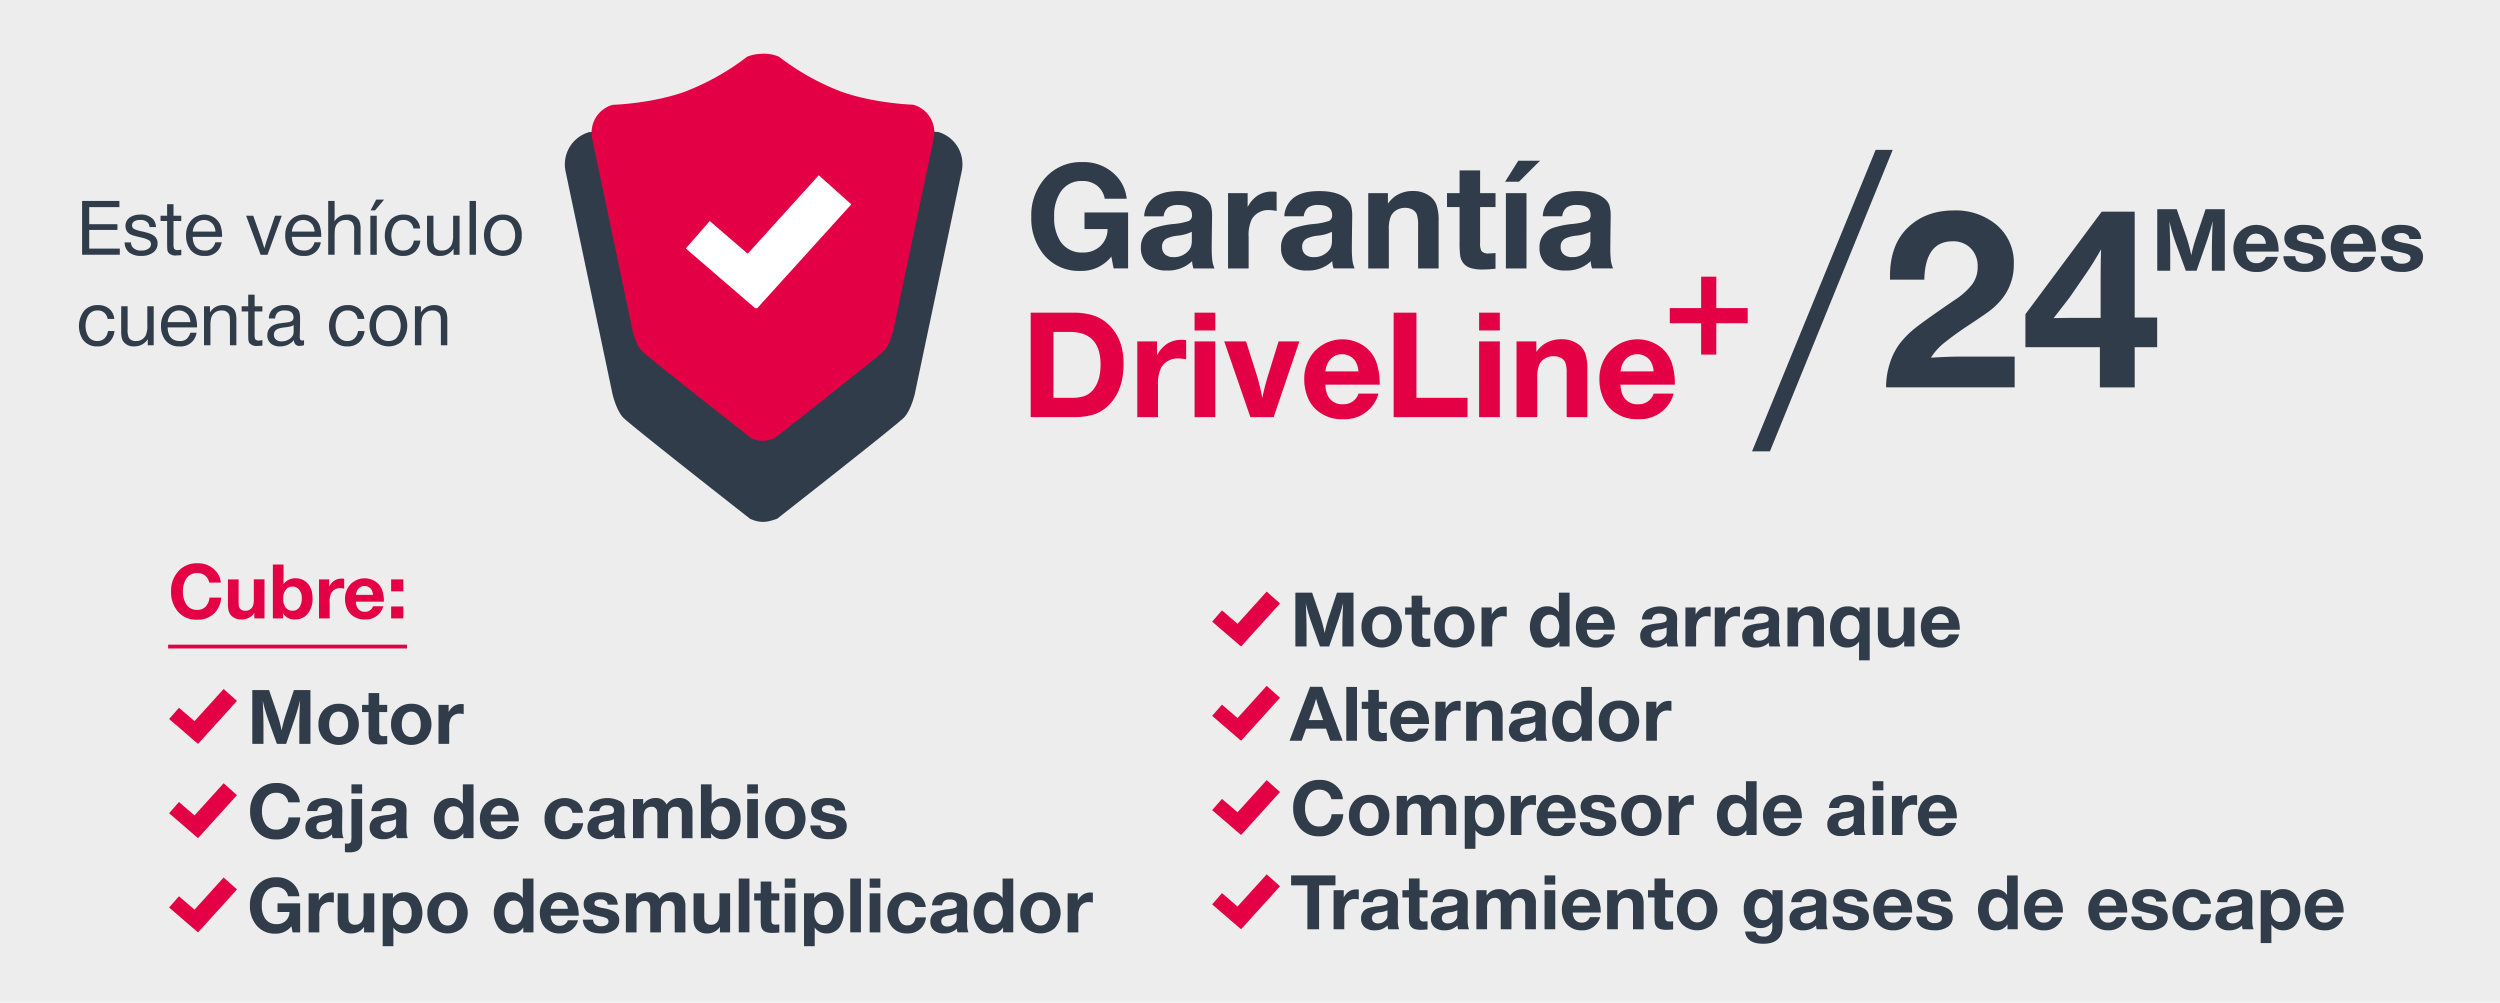 <?xml version="1.0" encoding="UTF-8"?> <svg xmlns="http://www.w3.org/2000/svg" id="Grupo_2" data-name="Grupo 2" width="748" height="300" viewBox="0 0 748 300"><defs><style> .cls-1 { fill: #ededed; } .cls-2 { fill: #e40045; } .cls-2, .cls-3, .cls-4 { fill-rule: evenodd; } .cls-3 { fill: #303c49; } .cls-4 { fill: #fff; } </style></defs><rect id="Rectángulo_1" data-name="Rectángulo 1" class="cls-1" x="-19" y="-11" width="784" height="317"></rect><path id="DriveLine_Plus" data-name="DriveLine Plus" class="cls-2" d="M308.385,124.8h12.782a19.7,19.7,0,0,0,6.2-.823,11.255,11.255,0,0,0,4.382-2.768q4.424-4.381,4.424-12.44,0-7.566-4.681-11.841a11.984,11.984,0,0,0-4.435-2.565,19.75,19.75,0,0,0-6.038-.812H308.385V124.8Zm11.82-25.479q4.488,0,6.786,2.459t2.3,7.245q0,5.194-2.48,7.887a5.946,5.946,0,0,1-2.5,1.636,12.465,12.465,0,0,1-3.847.48H315.2V99.321h5Zm33.322,2.352a7.883,7.883,0,0,0-4.382,1.218,9.235,9.235,0,0,0-2.971,3.441v-4.189h-5.9V124.8h6.2V115.33a11.046,11.046,0,0,1,.919-5.28,5.528,5.528,0,0,1,2.094-2.073,5.769,5.769,0,0,1,2.886-.748,14.246,14.246,0,0,1,2.522.278v-5.75a13.432,13.432,0,0,0-1.368-.085h0Zm3.89-8.123v5.322h6.2V93.549h-6.2Zm0,8.593V124.8h6.2V102.142h-6.2Zm25.136,0-2.843,9.212a70.344,70.344,0,0,0-2.03,7.759,61.916,61.916,0,0,0-1.988-7.909l-2.885-9.062h-6.52L374.11,124.8h6.968l7.7-22.657h-6.22Zm23.918,15.624a4.674,4.674,0,0,1-4.617,3.185,4.724,4.724,0,0,1-4.788-3.035,8.958,8.958,0,0,1-.534-2.821H412.8a19.6,19.6,0,0,0-.962-6.637,10.366,10.366,0,0,0-3.078-4.435,11.419,11.419,0,0,0-15.6,1.261,12.191,12.191,0,0,0-2.928,8.314,13.829,13.829,0,0,0,.876,4.874,10.4,10.4,0,0,0,2.351,3.762,11.24,11.24,0,0,0,8.379,3.184,10.409,10.409,0,0,0,8.827-4.061,9.847,9.847,0,0,0,1.774-3.591h-5.963Zm-9.9-6.647a6.124,6.124,0,0,1,1.6-3.751,4.577,4.577,0,0,1,3.42-1.379,4.757,4.757,0,0,1,2.4.631,4.391,4.391,0,0,1,1.7,1.72,7.321,7.321,0,0,1,.769,2.779h-9.9Zm27.23,7.908V93.549h-6.818V124.8h22.1v-5.772H423.805Zm18.746-25.478v5.322h6.2V93.549h-6.2Zm0,8.593V124.8h6.2V102.142h-6.2Zm11.2,0V124.8h6.2V113.085a9.754,9.754,0,0,1,.62-4.018,4.183,4.183,0,0,1,1.71-1.827,5.034,5.034,0,0,1,2.586-.674,4.474,4.474,0,0,1,2.266.577,2.846,2.846,0,0,1,1.24,1.411,9.923,9.923,0,0,1,.384,3.228V124.8h6.178V110.542a14.437,14.437,0,0,0-.631-4.82,5.9,5.9,0,0,0-2.212-2.811,8.171,8.171,0,0,0-4.852-1.41,9.163,9.163,0,0,0-5.558,1.688,10.019,10.019,0,0,0-2.009,2.116v-3.163h-5.92Zm41.038,15.624a4.673,4.673,0,0,1-4.617,3.185,4.722,4.722,0,0,1-4.787-3.035,8.928,8.928,0,0,1-.535-2.821h16.266a19.6,19.6,0,0,0-.962-6.637,10.366,10.366,0,0,0-3.078-4.435,11.419,11.419,0,0,0-15.6,1.261,12.2,12.2,0,0,0-2.928,8.314,13.851,13.851,0,0,0,.876,4.874,10.4,10.4,0,0,0,2.351,3.762,11.241,11.241,0,0,0,8.379,3.184,10.408,10.408,0,0,0,8.827-4.061,9.831,9.831,0,0,0,1.774-3.591h-5.963Zm-9.9-6.647a6.124,6.124,0,0,1,1.6-3.751,4.578,4.578,0,0,1,3.42-1.379,4.757,4.757,0,0,1,2.4.631,4.385,4.385,0,0,1,1.7,1.72,7.321,7.321,0,0,1,.769,2.779h-9.9Z"></path><path id="_" data-name="+" class="cls-2" d="M508.981,96.71v9.38h4.528V96.71h9.4V92.181h-9.4v-9.4h-4.528v9.4H499.6V96.71h9.38Z"></path><path id="_24" data-name="24" class="cls-3" d="M586.677,106.692q-3.69,0-8.951.329a18.473,18.473,0,0,1,3.617-4.147,93.635,93.635,0,0,1,7.636-5.535q5.26-3.507,6.521-4.475a22.225,22.225,0,0,0,2.685-2.5,16.2,16.2,0,0,0,4.347-11.325,14.686,14.686,0,0,0-5.443-11.983,19.039,19.039,0,0,0-12.458-4.092q-8.4,0-13.7,5.042-5.444,5.151-5.443,14.577v1.1h10.265Q576.009,72.2,584.229,72.2a7.265,7.265,0,0,1,5.425,2.1,7.51,7.51,0,0,1,2.065,5.5,8.776,8.776,0,0,1-1.535,5.133,21.021,21.021,0,0,1-5.37,4.841q-8.769,5.992-11.581,8.22a28.087,28.087,0,0,0-4.75,4.713,19.491,19.491,0,0,0-3.05,6.009,23.431,23.431,0,0,0-1.115,7.179h38.47v-9.206H586.677ZM638.7,95V63.327h-9.864L606,94.015v9.864h22.286V115.9H638.7V103.879h6.722V95H638.7Zm-19.107.11q-1.28,0-5.152.073,4.639-5.954,5.115-6.649l4.421-6.43q2.046-2.922,4.676-7.489-0.147,3.69-.146,10.522v9.974h-8.914Z"></path><path id="Meses" class="cls-3" d="M659.911,62.588l-2.674,7.961a49.125,49.125,0,0,0-1.613,5.87,42.768,42.768,0,0,0-1.561-5.82l-2.789-8.012h-5.822V81h3.877V75.058q0-3.4-.243-8.818a56.422,56.422,0,0,0,1.907,6.525L654,81h3.212l2.917-8.4q1-2.847,1.919-6.45-0.255,5.039-.255,9.347V81h3.864V62.588h-5.745ZM677.964,76.86a2.8,2.8,0,0,1-2.763,1.877,2.83,2.83,0,0,1-2.866-1.789,5.2,5.2,0,0,1-.32-1.663h9.737a11.383,11.383,0,0,0-.576-3.911,6.117,6.117,0,0,0-1.842-2.614,6.914,6.914,0,0,0-9.341.743,7.118,7.118,0,0,0-1.753,4.9,8.041,8.041,0,0,0,.525,2.872,6.119,6.119,0,0,0,1.407,2.217,6.787,6.787,0,0,0,5.016,1.877,6.271,6.271,0,0,0,5.284-2.393,5.764,5.764,0,0,0,1.062-2.116h-3.57Zm-5.924-3.918a3.59,3.59,0,0,1,.96-2.211,2.762,2.762,0,0,1,2.047-.812,2.887,2.887,0,0,1,1.44.372A2.606,2.606,0,0,1,677.5,71.3a4.244,4.244,0,0,1,.46,1.638H672.04Zm22.315-3.968q-1.523-1.688-4.99-1.688a7.832,7.832,0,0,0-4.069.894,3.491,3.491,0,0,0-1.817,3.187,3.38,3.38,0,0,0,.442,1.707,3.113,3.113,0,0,0,1.209,1.2,7.158,7.158,0,0,0,1.343.554q0.743,0.227,2.585.63,1.266,0.277,1.81.46a2.693,2.693,0,0,1,.851.435,1.091,1.091,0,0,1,.384.894,1.377,1.377,0,0,1-.678,1.2,3.285,3.285,0,0,1-1.83.447,2.951,2.951,0,0,1-2.367-.844,2.685,2.685,0,0,1-.486-1.4h-3.557q0.308,4.711,6.385,4.711A7.916,7.916,0,0,0,694.1,80.21a3.826,3.826,0,0,0,1.74-3.338,3.1,3.1,0,0,0-1.42-2.8,11.451,11.451,0,0,0-3.877-1.31,13.441,13.441,0,0,1-2.732-.731,1.015,1.015,0,0,1-.595-0.97,1.084,1.084,0,0,1,.544-0.964,2.84,2.84,0,0,1,1.529-.347,2.648,2.648,0,0,1,2.137.718,2.286,2.286,0,0,1,.4,1.058H695.3a4.153,4.153,0,0,0-.947-2.557h0Zm12.731,7.886a2.8,2.8,0,0,1-2.764,1.877,2.83,2.83,0,0,1-2.866-1.789,5.2,5.2,0,0,1-.32-1.663h9.737a11.409,11.409,0,0,0-.575-3.911,6.119,6.119,0,0,0-1.843-2.614,6.913,6.913,0,0,0-9.34.743,7.118,7.118,0,0,0-1.753,4.9,8.04,8.04,0,0,0,.524,2.872,6.121,6.121,0,0,0,1.408,2.217,6.785,6.785,0,0,0,5.015,1.877,6.273,6.273,0,0,0,5.285-2.393,5.779,5.779,0,0,0,1.062-2.116h-3.57Zm-5.924-3.918a3.584,3.584,0,0,1,.959-2.211,2.764,2.764,0,0,1,2.048-.812,2.88,2.88,0,0,1,1.439.372,2.606,2.606,0,0,1,1.017,1.014,4.261,4.261,0,0,1,.461,1.638h-5.924Zm22.314-3.968q-1.522-1.688-4.99-1.688a7.828,7.828,0,0,0-4.068.894,3.489,3.489,0,0,0-1.817,3.187,3.39,3.39,0,0,0,.441,1.707,3.113,3.113,0,0,0,1.209,1.2,7.2,7.2,0,0,0,1.344.554q0.741,0.227,2.584.63,1.268,0.277,1.811.46a2.7,2.7,0,0,1,.851.435,1.094,1.094,0,0,1,.383.894,1.377,1.377,0,0,1-.678,1.2,3.283,3.283,0,0,1-1.829.447,2.952,2.952,0,0,1-2.368-.844,2.7,2.7,0,0,1-.486-1.4h-3.557q0.307,4.711,6.385,4.711a7.914,7.914,0,0,0,4.529-1.159,3.827,3.827,0,0,0,1.741-3.338,3.1,3.1,0,0,0-1.421-2.8,11.443,11.443,0,0,0-3.877-1.31,13.424,13.424,0,0,1-2.731-.731,1.014,1.014,0,0,1-.6-0.97,1.085,1.085,0,0,1,.543-0.964,2.846,2.846,0,0,1,1.53-.347,2.644,2.644,0,0,1,2.136.718,2.286,2.286,0,0,1,.4,1.058h3.48a4.147,4.147,0,0,0-.947-2.557h0Z"></path><path id="_2" data-name="/" class="cls-3" d="M561.189,44.839l-36.976,90.2h5.352l36.733-90.2h-5.109Z"></path><path id="Garantía" class="cls-3" d="M324.484,63.569v4.972h6.906a7,7,0,0,1-2.157,5.079,7.356,7.356,0,0,1-5.259,1.934,7.6,7.6,0,0,1-6.715-3.336,12.894,12.894,0,0,1-1.849-7.353,12.771,12.771,0,0,1,1.976-7.523,7.348,7.348,0,0,1,6.375-3.188,7.025,7.025,0,0,1,4.495,1.4,6.417,6.417,0,0,1,2.284,3.91h6.567a11.608,11.608,0,0,0-3.294-7.013,13.319,13.319,0,0,0-9.988-3.953,14.2,14.2,0,0,0-10.8,4.42,16.678,16.678,0,0,0-4.463,12.006,17.145,17.145,0,0,0,3.422,10.859,13.5,13.5,0,0,0,11.241,5.27,11.283,11.283,0,0,0,9.287-4.293l0.679,3.549h4.336V63.569H324.484Zm38.229,14.323a30.543,30.543,0,0,1-.17-3.761q0-.574.043-4.569,0.063-4.016.064-4.739a10.939,10.939,0,0,0-.4-3.421,4.692,4.692,0,0,0-1.573-2.083q-2.571-2.146-7.926-2.146-5.1,0-7.714,2.083a7.423,7.423,0,0,0-2.7,5.461h5.823a4,4,0,0,1,1.307-2.625,5.191,5.191,0,0,1,3.134-.754q4.038,0,4.038,2.954a1.814,1.814,0,0,1-.9,1.806,19.2,19.2,0,0,1-4.58.914,26.969,26.969,0,0,0-5.865,1.211,5.935,5.935,0,0,0-3.931,5.908,6.32,6.32,0,0,0,2.295,5.185,8.575,8.575,0,0,0,5.567,1.615,10.216,10.216,0,0,0,7.459-2.805,7,7,0,0,0,.4,2.189h6.29A9.611,9.611,0,0,1,362.713,77.892Zm-6.12-6.014a6.143,6.143,0,0,1-.223,1.838,3.764,3.764,0,0,1-.818,1.349,5.7,5.7,0,0,1-4.42,1.87,3.687,3.687,0,0,1-2.529-.808,2.85,2.85,0,0,1-.914-2.253,2.618,2.618,0,0,1,1.382-2.507,9.939,9.939,0,0,1,3.187-.85,12.368,12.368,0,0,0,4.335-1.169v2.529Zm24.013-14.557a7.832,7.832,0,0,0-4.356,1.211,9.173,9.173,0,0,0-2.954,3.421V57.789h-5.865V80.315h6.163V70.9a10.986,10.986,0,0,1,.913-5.249,5.488,5.488,0,0,1,2.083-2.061,5.736,5.736,0,0,1,2.869-.744,14.15,14.15,0,0,1,2.507.276V57.407a13.433,13.433,0,0,0-1.36-.085h0Zm24.035,20.57a30.3,30.3,0,0,1-.171-3.761q0-.574.043-4.569,0.065-4.016.064-4.739a10.939,10.939,0,0,0-.4-3.421,4.7,4.7,0,0,0-1.572-2.083q-2.572-2.146-7.927-2.146-5.1,0-7.714,2.083a7.423,7.423,0,0,0-2.7,5.461h5.823a4,4,0,0,1,1.307-2.625,5.193,5.193,0,0,1,3.134-.754q4.038,0,4.038,2.954a1.814,1.814,0,0,1-.9,1.806,19.2,19.2,0,0,1-4.58.914,26.983,26.983,0,0,0-5.865,1.211,5.935,5.935,0,0,0-3.931,5.908,6.32,6.32,0,0,0,2.3,5.185,8.575,8.575,0,0,0,5.567,1.615,10.214,10.214,0,0,0,7.459-2.805,7,7,0,0,0,.4,2.189h6.29A9.567,9.567,0,0,1,404.641,77.892Zm-6.121-6.014a6.143,6.143,0,0,1-.223,1.838,3.764,3.764,0,0,1-.818,1.349,5.7,5.7,0,0,1-4.42,1.87,3.687,3.687,0,0,1-2.529-.808,2.85,2.85,0,0,1-.914-2.253A2.618,2.618,0,0,1,391,71.368a9.939,9.939,0,0,1,3.187-.85,12.368,12.368,0,0,0,4.335-1.169v2.529Zm10.859-14.089V80.315h6.163V68.669a9.691,9.691,0,0,1,.616-4,4.16,4.16,0,0,1,1.7-1.817,5.009,5.009,0,0,1,2.572-.669,4.441,4.441,0,0,1,2.252.574,2.823,2.823,0,0,1,1.233,1.4,9.849,9.849,0,0,1,.382,3.209V80.315h6.141V66.141a14.371,14.371,0,0,0-.626-4.792,5.866,5.866,0,0,0-2.2-2.794,8.118,8.118,0,0,0-4.824-1.4,9.1,9.1,0,0,0-5.525,1.679,9.926,9.926,0,0,0-2,2.1V57.789h-5.887Zm33.47,0v-6.8h-6.142v6.8h-3.761v4.165h3.761V72.367a31.045,31.045,0,0,0,.181,4.112,4.867,4.867,0,0,0,.776,2.029,4.374,4.374,0,0,0,2.178,1.626,11.344,11.344,0,0,0,3.729.5,35.837,35.837,0,0,0,3.889-.234V75.7a18.268,18.268,0,0,1-1.976.127,2.646,2.646,0,0,1-2.274-.765,5.2,5.2,0,0,1-.361-2.486V61.954h4.611V57.789h-4.611Zm7.714,0V80.315h6.162V57.789h-6.162Zm3.7-9.69-3.931,6.269h4.144l6.29-6.269h-6.5Zm27.711,29.793a30.342,30.342,0,0,1-.17-3.761q0-.574.042-4.569,0.065-4.016.064-4.739a10.939,10.939,0,0,0-.4-3.421,4.689,4.689,0,0,0-1.572-2.083q-2.572-2.146-7.927-2.146-5.1,0-7.713,2.083a7.42,7.42,0,0,0-2.7,5.461h5.822a4.007,4.007,0,0,1,1.307-2.625,5.2,5.2,0,0,1,3.135-.754q4.037,0,4.037,2.954a1.814,1.814,0,0,1-.9,1.806,19.184,19.184,0,0,1-4.579.914,26.982,26.982,0,0,0-5.866,1.211,5.935,5.935,0,0,0-3.931,5.908,6.32,6.32,0,0,0,2.3,5.185,8.578,8.578,0,0,0,5.568,1.615,10.217,10.217,0,0,0,7.459-2.805,7,7,0,0,0,.4,2.189h6.291A9.569,9.569,0,0,1,481.971,77.892Zm-6.12-6.014a6.176,6.176,0,0,1-.223,1.838,3.753,3.753,0,0,1-.819,1.349,5.694,5.694,0,0,1-4.42,1.87,3.686,3.686,0,0,1-2.528-.808,2.846,2.846,0,0,1-.914-2.253,2.617,2.617,0,0,1,1.381-2.507,9.947,9.947,0,0,1,3.188-.85,12.382,12.382,0,0,0,4.335-1.169v2.529Z"></path><path id="Forma_1" data-name="Forma 1" class="cls-3" d="M287.785,51.063l-14.1,66.888s-1.11,4.751-3.157,6.928-38,30.321-38,30.321a18.572,18.572,0,0,1-1.986.625,7.975,7.975,0,0,1-4.238.064,11.683,11.683,0,0,1-1.868-.655s-35.953-28.141-38-30.318-3.157-6.927-3.157-6.927L169.183,51.108a10.186,10.186,0,0,1,1.015-6.7,10.067,10.067,0,0,1,6.089-4.883s13.432-.394,25.032-4.542a85.453,85.453,0,0,0,21.65-12.15,14.55,14.55,0,0,1,2.706-.795,17.121,17.121,0,0,1,2.566-.226v-0.05a17.906,17.906,0,0,1,3.045.227,14.546,14.546,0,0,1,2.707.795,85.464,85.464,0,0,0,21.652,12.151c11.6,4.148,25.035,4.542,25.035,4.542a10.07,10.07,0,0,1,6.09,4.883A10.2,10.2,0,0,1,287.785,51.063Z"></path><path id="Forma_1_copia" data-name="Forma 1 copia" class="cls-2" d="M279.4,41.315L267.246,98.977s-0.957,4.095-2.722,5.972-32.762,26.139-32.762,26.139a15.908,15.908,0,0,1-1.712.539,6.874,6.874,0,0,1-3.653.055,10.043,10.043,0,0,1-1.611-.565s-30.993-24.259-32.758-26.136-2.722-5.971-2.722-5.971L177.155,41.354a8.785,8.785,0,0,1,.875-5.775,8.678,8.678,0,0,1,5.249-4.209s11.58-.34,21.58-3.916a73.682,73.682,0,0,0,18.664-10.474,12.553,12.553,0,0,1,2.333-.685,14.758,14.758,0,0,1,2.212-.195V16.057a15.444,15.444,0,0,1,2.625.2,12.549,12.549,0,0,1,2.333.685,73.672,73.672,0,0,0,18.665,10.475c10,3.576,21.582,3.916,21.582,3.916a8.679,8.679,0,0,1,5.25,4.21A8.786,8.786,0,0,1,279.4,41.315Z"></path><path id="Forma_2" data-name="Forma 2" class="cls-4" d="M254.705,61.139L226.468,92.322l-0.285-.255L226,92.277,205.187,74.34l7.172-8.211,11.354,9.786L244.97,52.44Z"></path><path id="Este_vehículo_cuenta_con" data-name="Este vehículo cuenta con" class="cls-3" d="M24.564,60.124v16.1h11.28V74.379H26.69V68.794h8.438V67.075H26.69v-5.1h9.033V60.124H24.564Zm21.293,5.508a4.856,4.856,0,0,0-3.867-1.421,5.556,5.556,0,0,0-2.8.639,3.037,3.037,0,0,0-1.641,2.809,2.822,2.822,0,0,0,.364,1.421,2.475,2.475,0,0,0,1,.98,5.36,5.36,0,0,0,.958.4q0.485,0.149,2.357.6a8.015,8.015,0,0,1,2.341.826,1.317,1.317,0,0,1,.6,1.157,1.568,1.568,0,0,1-.441,1.1,3.2,3.2,0,0,1-2.423.815,3.247,3.247,0,0,1-2.611-.947,2.73,2.73,0,0,1-.529-1.476H37.287a3.834,3.834,0,0,0,1.355,3,5.7,5.7,0,0,0,3.657,1.03,5.625,5.625,0,0,0,3.525-1.019,3.267,3.267,0,0,0,1.322-2.726,2.656,2.656,0,0,0-1.1-2.28,5.181,5.181,0,0,0-1.3-.683,17.916,17.916,0,0,0-2.115-.584,10.749,10.749,0,0,1-2.545-.777,1.142,1.142,0,0,1-.573-1.063,1.36,1.36,0,0,1,.633-1.19,3.1,3.1,0,0,1,1.757-.43,2.826,2.826,0,0,1,2.423.925,2.581,2.581,0,0,1,.419,1.2h1.928a3.986,3.986,0,0,0-.815-2.313h0Zm6.059-1.079V61.094H50v3.459H48.038v1.575H50v5.816q0,2.049.055,2.622a2.182,2.182,0,0,0,.286.947,2.65,2.65,0,0,0,2.423.914,10.755,10.755,0,0,0,1.476-.1V74.676a4.035,4.035,0,0,1-1.035.143,1.21,1.21,0,0,1-1.113-.408,3.289,3.289,0,0,1-.176-1.388v-6.9H54.24V64.553H51.916Zm12.514,7.931a3.868,3.868,0,0,1-1.146,1.895,3.005,3.005,0,0,1-1.939.584q-3.558,0-3.69-4.087h8.79A9.991,9.991,0,0,0,66,67.566a4.918,4.918,0,0,0-1.5-2.165,5.315,5.315,0,0,0-7.314.584,6.623,6.623,0,0,0-1.509,4.483,6.756,6.756,0,0,0,1.234,4.175A5.032,5.032,0,0,0,61.2,76.571a4.74,4.74,0,0,0,5.111-4.087H64.429ZM57.677,69.3a4.45,4.45,0,0,1,1.1-2.594,3.387,3.387,0,0,1,5.089.6,4.4,4.4,0,0,1,.595,1.994H57.677ZM82.3,64.553l-1.961,5.783q-0.881,2.6-1.245,3.977-0.595-2.06-1.234-3.844l-2.093-5.915H73.638l4.34,11.677h2.06L84.3,64.553h-2Zm11.8,7.931a3.869,3.869,0,0,1-1.146,1.895,3.005,3.005,0,0,1-1.939.584q-3.558,0-3.69-4.087H96.11a9.991,9.991,0,0,0-.441-3.31,4.919,4.919,0,0,0-1.5-2.165,5.315,5.315,0,0,0-7.314.584,6.623,6.623,0,0,0-1.509,4.483,6.756,6.756,0,0,0,1.234,4.175,5.032,5.032,0,0,0,4.285,1.928,4.74,4.74,0,0,0,5.111-4.087H94.094ZM87.342,69.3a4.451,4.451,0,0,1,1.1-2.594,3.387,3.387,0,0,1,5.089.6,4.4,4.4,0,0,1,.595,1.994H87.342ZM98.2,60.124v16.1h1.917V70.721a19.338,19.338,0,0,1,.071-1.983,3.938,3.938,0,0,1,.292-1.113,2.91,2.91,0,0,1,1.146-1.327,3.311,3.311,0,0,1,1.785-.479,2.425,2.425,0,0,1,2.181.958,4.083,4.083,0,0,1,.374,2.1v7.347h1.917V68.651a6.134,6.134,0,0,0-.441-2.688,3.561,3.561,0,0,0-3.47-1.751,4.347,4.347,0,0,0-3.9,2.016q0.044-1.179.044-1.388V60.124H98.2Zm12.613,4.428V76.229h1.917V64.553h-1.917Zm1.741-4.836-1.675,3.228h1.333l2.71-3.228h-2.368ZM123.8,71.977a3.675,3.675,0,0,1-1.052,2.209,3.012,3.012,0,0,1-2.142.777,3.085,3.085,0,0,1-2.743-1.465,6.508,6.508,0,0,1-.011-6.125,3.163,3.163,0,0,1,2.864-1.553,2.874,2.874,0,0,1,2.269.947,3.311,3.311,0,0,1,.716,1.586H125.7a4.53,4.53,0,0,0-1.531-3.062,5.179,5.179,0,0,0-3.437-1.079,5.315,5.315,0,0,0-3.877,1.5,7.5,7.5,0,0,0-.518,8.879,5.076,5.076,0,0,0,4.329,1.983,4.968,4.968,0,0,0,3.459-1.212,5.349,5.349,0,0,0,1.641-3.382H123.8Zm11.776-7.424V70.2a6.932,6.932,0,0,1-.462,3.029,3.093,3.093,0,0,1-2.909,1.73,2.337,2.337,0,0,1-2.148-.98,5.6,5.6,0,0,1-.374-2.545V64.553h-1.917v7.579a8.448,8.448,0,0,0,.176,1.917,3.049,3.049,0,0,0,.606,1.245,3.761,3.761,0,0,0,3.107,1.278,4.619,4.619,0,0,0,4.053-2.159v1.818H137.5V64.553h-1.917Zm4.913-4.428v16.1h1.917v-16.1h-1.917Zm5.607,6.059a7.437,7.437,0,0,0,.143,8.6,6.015,6.015,0,0,0,8.119.4,6.378,6.378,0,0,0,1.74-4.8,6.388,6.388,0,0,0-1.465-4.45,5.267,5.267,0,0,0-4.087-1.718,5.333,5.333,0,0,0-4.45,1.972h0Zm6.962,0.749a6.044,6.044,0,0,1-.154,7.1,3.227,3.227,0,0,1-2.4.925,3.376,3.376,0,0,1-2.643-1.091,5.039,5.039,0,0,1-1.1-3.492,4.936,4.936,0,0,1,1.135-3.47,3.28,3.28,0,0,1,2.522-1.09,3.367,3.367,0,0,1,2.644,1.113h0ZM32.3,99.049a3.68,3.68,0,0,1-1.052,2.209,3.013,3.013,0,0,1-2.143.776,3.085,3.085,0,0,1-2.743-1.465,6.506,6.506,0,0,1-.011-6.124,3.163,3.163,0,0,1,2.864-1.553,2.875,2.875,0,0,1,2.269.947,3.312,3.312,0,0,1,.716,1.586h1.994a4.532,4.532,0,0,0-1.531-3.062,5.179,5.179,0,0,0-3.437-1.08,5.317,5.317,0,0,0-3.877,1.5,7.5,7.5,0,0,0-.518,8.879,5.077,5.077,0,0,0,4.329,1.983,4.968,4.968,0,0,0,3.459-1.212,5.351,5.351,0,0,0,1.641-3.382H32.3Zm11.776-7.424v5.651a6.923,6.923,0,0,1-.463,3.029,3.091,3.091,0,0,1-2.908,1.729,2.335,2.335,0,0,1-2.148-.98,5.583,5.583,0,0,1-.374-2.544V91.625H36.262V99.2a8.418,8.418,0,0,0,.176,1.917,3.035,3.035,0,0,0,.606,1.245,3.761,3.761,0,0,0,3.106,1.278,4.622,4.622,0,0,0,4.054-2.159V103.3h1.785V91.625H44.072Zm12.855,7.931a3.874,3.874,0,0,1-1.146,1.9,3.007,3.007,0,0,1-1.939.583q-3.558,0-3.69-4.086h8.791a9.988,9.988,0,0,0-.441-3.31A4.918,4.918,0,0,0,57,92.473a5.315,5.315,0,0,0-7.314.584,6.623,6.623,0,0,0-1.509,4.483,6.756,6.756,0,0,0,1.234,4.175,5.033,5.033,0,0,0,4.285,1.928,4.74,4.74,0,0,0,5.111-4.087H56.928Zm-6.753-3.183a4.45,4.45,0,0,1,1.1-2.594,3.387,3.387,0,0,1,5.089.6,4.4,4.4,0,0,1,.595,1.994H50.175Zm10.861-4.748V103.3h1.917V97.65a10.585,10.585,0,0,1,.2-2.407,3.123,3.123,0,0,1,.733-1.382,3.166,3.166,0,0,1,2.4-.958,2.353,2.353,0,0,1,2.115.958,2.3,2.3,0,0,1,.314.881,12.012,12.012,0,0,1,.083,1.685V103.3h1.917V95.756a7.724,7.724,0,0,0-.264-2.313,2.876,2.876,0,0,0-.969-1.355,4.066,4.066,0,0,0-2.589-.8,4.652,4.652,0,0,0-3.117,1.047,6.042,6.042,0,0,0-.958,1.113V91.625H61.036Zm15.147,0V88.166H74.266v3.459H72.305V93.2h1.961v5.816q0,2.049.055,2.622a2.178,2.178,0,0,0,.286.947,2.649,2.649,0,0,0,2.423.915,10.769,10.769,0,0,0,1.476-.1v-1.652a4.013,4.013,0,0,1-1.035.143,1.212,1.212,0,0,1-1.112-.407,3.288,3.288,0,0,1-.176-1.388V93.2h2.324V91.625H76.183Zm14.265,10.266a0.654,0.654,0,0,1-.584-0.259,1.564,1.564,0,0,1-.176-0.853q0-.254.011-0.782,0.077-2.556.077-4.549a8.287,8.287,0,0,0-.165-1.939,2.231,2.231,0,0,0-.628-1.069,5.071,5.071,0,0,0-3.657-1.157,5.438,5.438,0,0,0-3.541,1.058,3.707,3.707,0,0,0-1.338,2.941H82.33a2.635,2.635,0,0,1,.8-1.829,3.144,3.144,0,0,1,2.049-.562q2.633,0,2.633,2.06a1.236,1.236,0,0,1-.441,1.057,3.567,3.567,0,0,1-1.608.474q-1.994.242-2.506,0.336a5.37,5.37,0,0,0-1.074.325,3.187,3.187,0,0,0-2.192,3.183,3.1,3.1,0,0,0,1.124,2.523,3.958,3.958,0,0,0,2.6.793,5.332,5.332,0,0,0,4.23-1.884,1.821,1.821,0,0,0,.446,1.283,1.571,1.571,0,0,0,1.2.458,4.021,4.021,0,0,0,1.377-.243v-1.5a1.256,1.256,0,0,1-.518.132h0ZM87.86,98.983a4.492,4.492,0,0,1-.077.964,1.8,1.8,0,0,1-.3.633,3.586,3.586,0,0,1-1.371,1.146,4.112,4.112,0,0,1-1.834.419,2.505,2.505,0,0,1-1.691-.535,1.809,1.809,0,0,1-.622-1.448,1.733,1.733,0,0,1,.98-1.664,3.682,3.682,0,0,1,.848-0.319,13.9,13.9,0,0,1,1.487-.231A16.557,16.557,0,0,0,87,97.661a2.463,2.463,0,0,0,.859-0.419v1.74Zm19.255,0.066a3.682,3.682,0,0,1-1.052,2.209,3.014,3.014,0,0,1-2.143.776,3.086,3.086,0,0,1-2.743-1.465,6.507,6.507,0,0,1-.011-6.124,3.163,3.163,0,0,1,2.864-1.553,2.877,2.877,0,0,1,2.27.947,3.32,3.32,0,0,1,.716,1.586h1.993a4.526,4.526,0,0,0-1.531-3.062,5.179,5.179,0,0,0-3.437-1.08,5.317,5.317,0,0,0-3.877,1.5,7.5,7.5,0,0,0-.518,8.879,5.078,5.078,0,0,0,4.329,1.983,4.968,4.968,0,0,0,3.459-1.212,5.355,5.355,0,0,0,1.642-3.382h-1.961Zm4.737-5.794a7.437,7.437,0,0,0,.143,8.6,6.013,6.013,0,0,0,8.118.4A7.494,7.494,0,0,0,120.389,93a5.269,5.269,0,0,0-4.087-1.719,5.33,5.33,0,0,0-4.45,1.972h0ZM118.813,94a6.04,6.04,0,0,1-.154,7.1,3.224,3.224,0,0,1-2.4.925,3.379,3.379,0,0,1-2.644-1.09,5.044,5.044,0,0,1-1.1-3.492,4.94,4.94,0,0,1,1.135-3.47,3.28,3.28,0,0,1,2.523-1.091A3.366,3.366,0,0,1,118.813,94h0Zm5.332-2.379V103.3h1.917V97.65a10.589,10.589,0,0,1,.2-2.407A3.121,3.121,0,0,1,127,93.861a3.166,3.166,0,0,1,2.4-.958,2.353,2.353,0,0,1,2.115.958,2.285,2.285,0,0,1,.314.881,12.012,12.012,0,0,1,.083,1.685V103.3h1.917V95.756a7.7,7.7,0,0,0-.265-2.313,2.873,2.873,0,0,0-.969-1.355,4.066,4.066,0,0,0-2.589-.8,4.65,4.65,0,0,0-3.117,1.047,6.038,6.038,0,0,0-.959,1.113V91.625h-1.784Z"></path><path id="Forma_2_copia" data-name="Forma 2 copia" class="cls-2" d="M70.9,209.711L59.321,222.5l-0.117-.1-0.075.086L50.6,215.124l2.94-3.366,4.655,4.012,8.715-9.625Z"></path><path id="Motor" class="cls-3" d="M87.937,206.462l-2.3,6.962a43.461,43.461,0,0,0-1.388,5.133,37.909,37.909,0,0,0-1.344-5.089l-2.4-7.006H75.489v16.105h3.338v-5.2q0-2.973-.209-7.711a49.96,49.96,0,0,0,1.641,5.707l2.589,7.2h2.765l2.512-7.348q0.859-2.488,1.652-5.64-0.221,4.407-.22,8.174v4.814h3.327V206.462H87.937Zm8.89,5.959a6.012,6.012,0,0,0-1.542,4.308,6.163,6.163,0,0,0,1.586,4.384,6.523,6.523,0,0,0,8.747.176,6.864,6.864,0,0,0,.11-9.033,5.761,5.761,0,0,0-4.285-1.685,6.04,6.04,0,0,0-4.616,1.85h0Zm6.588,1.554a4.523,4.523,0,0,1,.727,2.754,4.449,4.449,0,0,1-.815,2.886,2.431,2.431,0,0,1-1.983.9,2.51,2.51,0,0,1-2.093-.992,4.5,4.5,0,0,1-.749-2.8,4.547,4.547,0,0,1,.749-2.776,2.416,2.416,0,0,1,2.016-1.014,2.507,2.507,0,0,1,2.148,1.036h0Zm10.046-3.085v-3.525h-3.184v3.525h-1.949v2.159h1.949v5.4a16.2,16.2,0,0,0,.094,2.131,2.514,2.514,0,0,0,.4,1.052,2.263,2.263,0,0,0,1.129.843,5.862,5.862,0,0,0,1.933.259,18.489,18.489,0,0,0,2.016-.121v-2.435a9.5,9.5,0,0,1-1.024.067,1.374,1.374,0,0,1-1.179-.4,2.7,2.7,0,0,1-.187-1.289v-5.508h2.39V210.89h-2.39Zm5.089,1.531a6.012,6.012,0,0,0-1.542,4.308,6.165,6.165,0,0,0,1.586,4.384,6.523,6.523,0,0,0,8.747.176,6.864,6.864,0,0,0,.11-9.033,5.762,5.762,0,0,0-4.285-1.685,6.041,6.041,0,0,0-4.616,1.85h0Zm6.587,1.554a4.516,4.516,0,0,1,.727,2.754,4.444,4.444,0,0,1-.815,2.886,2.428,2.428,0,0,1-1.982.9,2.509,2.509,0,0,1-2.093-.992,4.5,4.5,0,0,1-.75-2.8,4.544,4.544,0,0,1,.75-2.776,2.412,2.412,0,0,1,2.015-1.014,2.505,2.505,0,0,1,2.148,1.036h0Zm12.889-3.327a4.057,4.057,0,0,0-2.258.628,4.751,4.751,0,0,0-1.532,1.773V210.89H131.2v11.677h3.195v-4.88a5.691,5.691,0,0,1,.473-2.721,2.847,2.847,0,0,1,1.08-1.068,2.974,2.974,0,0,1,1.487-.386,7.375,7.375,0,0,1,1.3.143v-2.963a7.029,7.029,0,0,0-.7-0.044h0Z"></path><path id="Forma_2_copia_2" data-name="Forma 2 copia 2" class="cls-2" d="M70.9,237.911L59.321,250.7l-0.117-.1-0.075.086L50.6,243.324l2.94-3.366,4.655,4.012,8.715-9.625Z"></path><path id="Caja_de_cambios" data-name="Caja de cambios" class="cls-3" d="M86.328,244.554a4.5,4.5,0,0,1-1.162,2.732,3.428,3.428,0,0,1-2.528.936,3.689,3.689,0,0,1-3.36-1.861,6.844,6.844,0,0,1-.892-3.636,7.063,7.063,0,0,1,.848-3.591,3.728,3.728,0,0,1,3.437-1.927,3.671,3.671,0,0,1,2.357.743,3.505,3.505,0,0,1,1.223,2.11h3.47a5.751,5.751,0,0,0-1.608-3.58,6.976,6.976,0,0,0-5.376-2.2,7.341,7.341,0,0,0-5.739,2.4,8.724,8.724,0,0,0-2.159,6.025,8.994,8.994,0,0,0,1.818,5.751,7.142,7.142,0,0,0,5.948,2.7,6.861,6.861,0,0,0,5.552-2.324,7.227,7.227,0,0,0,1.674-4.274h-3.5Zm16.127,4.957a15.75,15.75,0,0,1-.088-1.95q0-.3.022-2.368t0.033-2.457a5.683,5.683,0,0,0-.209-1.773,2.436,2.436,0,0,0-.815-1.08,8.049,8.049,0,0,0-8.108-.033,3.85,3.85,0,0,0-1.4,2.831H94.91a2.076,2.076,0,0,1,.677-1.36,2.69,2.69,0,0,1,1.625-.391q2.093,0,2.093,1.531a0.94,0.94,0,0,1-.468.936,9.874,9.874,0,0,1-2.374.474,13.95,13.95,0,0,0-3.04.628,3.077,3.077,0,0,0-2.038,3.062,3.275,3.275,0,0,0,1.19,2.688,4.446,4.446,0,0,0,2.886.837,5.293,5.293,0,0,0,3.866-1.454,3.631,3.631,0,0,0,.209,1.135H102.8A4.987,4.987,0,0,1,102.455,249.511Zm-3.172-3.117a3.182,3.182,0,0,1-.116.952,1.949,1.949,0,0,1-.424.7,2.953,2.953,0,0,1-2.291.969,1.912,1.912,0,0,1-1.311-.418,1.477,1.477,0,0,1-.474-1.168,1.357,1.357,0,0,1,.716-1.3,5.166,5.166,0,0,1,1.652-.44,6.446,6.446,0,0,0,2.247-.606v1.311Zm5.871-7.3V249.8a10.325,10.325,0,0,1-.11,2.027,1.117,1.117,0,0,1-1.223.573c-0.161,0-.371-0.007-0.628-0.022v2.578q0.728,0.066,1.278.066a5.675,5.675,0,0,0,2.247-.364,2.635,2.635,0,0,0,1.212-1.123,3.488,3.488,0,0,0,.441-1.763l-0.022-.991V239.09h-3.2Zm0-4.428v2.743h3.2v-2.743h-3.2Zm16.524,14.849a15.707,15.707,0,0,1-.089-1.95q0-.3.022-2.368t0.034-2.457a5.648,5.648,0,0,0-.21-1.773,2.429,2.429,0,0,0-.815-1.08,8.047,8.047,0,0,0-8.107-.033,3.846,3.846,0,0,0-1.4,2.831h3.018a2.077,2.077,0,0,1,.677-1.36,2.691,2.691,0,0,1,1.625-.391q2.093,0,2.093,1.531a0.94,0.94,0,0,1-.468.936,9.879,9.879,0,0,1-2.374.474,13.944,13.944,0,0,0-3.04.628,3.077,3.077,0,0,0-2.038,3.062,3.273,3.273,0,0,0,1.19,2.688,4.444,4.444,0,0,0,2.886.837,5.292,5.292,0,0,0,3.866-1.454,3.644,3.644,0,0,0,.209,1.135h3.261A4.943,4.943,0,0,1,121.678,249.511Zm-3.173-3.117a3.184,3.184,0,0,1-.116.952,1.941,1.941,0,0,1-.424.7,2.952,2.952,0,0,1-2.291.969,1.913,1.913,0,0,1-1.311-.418,1.475,1.475,0,0,1-.473-1.168,1.356,1.356,0,0,1,.716-1.3,5.161,5.161,0,0,1,1.652-.44,6.446,6.446,0,0,0,2.247-.606v1.311Zm19.982-11.732v5.86a3.958,3.958,0,0,0-3.558-1.762,4.642,4.642,0,0,0-3.877,1.872,7.822,7.822,0,0,0,.165,8.714,4.81,4.81,0,0,0,3.889,1.74,3.868,3.868,0,0,0,3.525-1.806v1.487h3.051v-16.1h-3.195Zm-0.672,7.513a4.166,4.166,0,0,1,.783,2.72,4.209,4.209,0,0,1-.727,2.633,2.464,2.464,0,0,1-2.06.948,2.4,2.4,0,0,1-2.038-.948,4.354,4.354,0,0,1-.749-2.688,4.155,4.155,0,0,1,.76-2.665,2.4,2.4,0,0,1,1.972-.915,2.517,2.517,0,0,1,2.059.915h0Zm14.145,4.968a2.634,2.634,0,0,1-4.847.077,4.579,4.579,0,0,1-.276-1.454h8.383a10.092,10.092,0,0,0-.5-3.421,5.333,5.333,0,0,0-1.586-2.285,5.884,5.884,0,0,0-8.041.65A6.285,6.285,0,0,0,143.588,245a7.135,7.135,0,0,0,.451,2.511,5.355,5.355,0,0,0,1.212,1.939,5.794,5.794,0,0,0,4.318,1.641,5.365,5.365,0,0,0,4.55-2.093,5.086,5.086,0,0,0,.914-1.85H151.96Zm-5.1-3.426a3.159,3.159,0,0,1,.826-1.933,2.36,2.36,0,0,1,1.763-.711,2.445,2.445,0,0,1,1.239.325,2.263,2.263,0,0,1,.876.887,3.774,3.774,0,0,1,.4,1.432h-5.1Zm24.51,2.577q-0.363,2.38-2.489,2.38a2.331,2.331,0,0,1-2.138-1.168,4.869,4.869,0,0,1-.594-2.566,4.548,4.548,0,0,1,.738-2.765,2.421,2.421,0,0,1,2.06-.992,2.279,2.279,0,0,1,1.542.523,2.47,2.47,0,0,1,.782,1.471h3.139a4.544,4.544,0,0,0-1.68-3.222,6.559,6.559,0,0,0-7.958.336,6.221,6.221,0,0,0-1.84,4.748,6.157,6.157,0,0,0,1.377,4.1,5.65,5.65,0,0,0,4.572,1.95,5.411,5.411,0,0,0,4.406-1.883,5.6,5.6,0,0,0,1.2-2.909h-3.117Zm15.488,3.217a15.75,15.75,0,0,1-.088-1.95q0-.3.022-2.368t0.033-2.457a5.683,5.683,0,0,0-.209-1.773,2.444,2.444,0,0,0-.815-1.08,8.049,8.049,0,0,0-8.108-.033,3.849,3.849,0,0,0-1.4,2.831h3.018a2.073,2.073,0,0,1,.678-1.36,2.689,2.689,0,0,1,1.625-.391q2.092,0,2.093,1.531a0.94,0.94,0,0,1-.469.936,9.866,9.866,0,0,1-2.373.474,13.957,13.957,0,0,0-3.041.628,3.077,3.077,0,0,0-2.038,3.062,3.276,3.276,0,0,0,1.19,2.688,4.446,4.446,0,0,0,2.886.837,5.3,5.3,0,0,0,3.867-1.454,3.615,3.615,0,0,0,.209,1.135h3.26A4.985,4.985,0,0,1,186.857,249.511Zm-3.172-3.117a3.184,3.184,0,0,1-.116.952,1.955,1.955,0,0,1-.424.7,2.956,2.956,0,0,1-2.292.969,1.908,1.908,0,0,1-1.31-.418,1.476,1.476,0,0,1-.474-1.168,1.358,1.358,0,0,1,.716-1.3,5.161,5.161,0,0,1,1.652-.44,6.453,6.453,0,0,0,2.248-.606v1.311Zm5.706-7.3v11.677h3.194v-6.334a4.443,4.443,0,0,1,.276-1.818,2.093,2.093,0,0,1,.82-0.9,2.349,2.349,0,0,1,1.239-.331,1.552,1.552,0,0,1,1.51.772,3.3,3.3,0,0,1,.253,1.5v7.116h3.194v-6.334a4.8,4.8,0,0,1,.254-1.873,2.02,2.02,0,0,1,1.994-1.179,1.669,1.669,0,0,1,1.619.827,3.512,3.512,0,0,1,.253,1.586v6.973h3.195V242.9a4.252,4.252,0,0,0-1.03-3.046,3.812,3.812,0,0,0-2.9-1.085,4.525,4.525,0,0,0-3.833,1.939,3.355,3.355,0,0,0-3.283-1.939,4.437,4.437,0,0,0-2.511.716,4.982,4.982,0,0,0-1.19,1.2v-1.6h-3.051Zm20.323-4.428v16.1h3.052v-1.476a3.993,3.993,0,0,0,3.635,1.8,4.63,4.63,0,0,0,3.988-2.049,7.191,7.191,0,0,0,1.2-4.241q0-3.558-2.225-5.144a4.667,4.667,0,0,0-2.765-.892,4.313,4.313,0,0,0-3.69,1.762v-5.86h-3.195Zm7.844,7.491a4.072,4.072,0,0,1,.815,2.7,4.561,4.561,0,0,1-.628,2.446,2.357,2.357,0,0,1-2.137,1.179,2.458,2.458,0,0,1-2.2-1.157,4.527,4.527,0,0,1-.606-2.457,4.233,4.233,0,0,1,.743-2.627,2.387,2.387,0,0,1,2-.975,2.478,2.478,0,0,1,2.016.893h0Zm6.014-7.491v2.743h3.195v-2.743h-3.195Zm0,4.428v11.677h3.195V239.09h-3.195Zm6.9,1.531a6.012,6.012,0,0,0-1.542,4.308,6.16,6.16,0,0,0,1.586,4.384,6.522,6.522,0,0,0,8.746.176,6.861,6.861,0,0,0,.11-9.033,5.759,5.759,0,0,0-4.285-1.685,6.04,6.04,0,0,0-4.615,1.85h0Zm6.587,1.554a4.516,4.516,0,0,1,.727,2.754,4.449,4.449,0,0,1-.815,2.886,2.429,2.429,0,0,1-1.983.9,2.511,2.511,0,0,1-2.093-.992,4.5,4.5,0,0,1-.749-2.8,4.551,4.551,0,0,1,.749-2.776,2.415,2.415,0,0,1,2.016-1.014,2.507,2.507,0,0,1,2.148,1.036h0Zm15-1.928q-1.311-1.476-4.3-1.476a6.662,6.662,0,0,0-3.5.782,3.062,3.062,0,0,0-1.564,2.787,3,3,0,0,0,.38,1.492,2.706,2.706,0,0,0,1.041,1.052,6.065,6.065,0,0,0,1.157.485q0.639,0.2,2.225.551,1.091,0.243,1.559.4a2.309,2.309,0,0,1,.732.38,0.959,0.959,0,0,1,.331.782,1.208,1.208,0,0,1-.584,1.052,2.79,2.79,0,0,1-1.575.391,2.517,2.517,0,0,1-2.038-.738,2.368,2.368,0,0,1-.419-1.223h-3.062q0.264,4.12,5.5,4.12a6.731,6.731,0,0,0,3.9-1.013,3.361,3.361,0,0,0,1.5-2.919,2.727,2.727,0,0,0-1.222-2.446,9.757,9.757,0,0,0-3.338-1.145,11.452,11.452,0,0,1-2.352-.639,0.89,0.89,0,0,1-.512-0.849,0.952,0.952,0,0,1,.468-0.842,2.416,2.416,0,0,1,1.316-.3,2.257,2.257,0,0,1,1.84.628,2.021,2.021,0,0,1,.341.925h3a3.664,3.664,0,0,0-.816-2.236h0Z"></path><path id="Forma_2_copia_3" data-name="Forma 2 copia 3" class="cls-2" d="M70.9,266.111L59.321,278.9l-0.117-.1-0.075.086L50.6,271.524l2.94-3.366,4.655,4.012,8.715-9.625Z"></path><path id="Grupo_desmultiplicador" data-name="Grupo desmultiplicador" class="cls-3" d="M83.035,270.286v2.578h3.58A3.631,3.631,0,0,1,85.5,275.5a3.815,3.815,0,0,1-2.726,1,3.94,3.94,0,0,1-3.481-1.729,6.688,6.688,0,0,1-.958-3.812,6.617,6.617,0,0,1,1.024-3.9,3.807,3.807,0,0,1,3.3-1.652,3.64,3.64,0,0,1,2.33.727,3.324,3.324,0,0,1,1.184,2.026h3.4a6.017,6.017,0,0,0-1.707-3.635,6.9,6.9,0,0,0-5.177-2.049,7.361,7.361,0,0,0-5.6,2.292,8.643,8.643,0,0,0-2.313,6.223,8.889,8.889,0,0,0,1.773,5.629,7,7,0,0,0,5.827,2.732,5.846,5.846,0,0,0,4.814-2.225l0.353,1.84H89.8v-8.681H83.035Zm16.138-3.238a4.058,4.058,0,0,0-2.258.628,4.753,4.753,0,0,0-1.531,1.773V267.29h-3.04v11.677h3.195v-4.88a5.692,5.692,0,0,1,.474-2.721,2.845,2.845,0,0,1,1.08-1.068,2.974,2.974,0,0,1,1.487-.386,7.369,7.369,0,0,1,1.3.143v-2.963a7.034,7.034,0,0,0-.7-0.044h0Zm9.605,0.242v5.794a5.512,5.512,0,0,1-.33,2.292,2.289,2.289,0,0,1-2.192,1.3,1.89,1.89,0,0,1-1.719-.783,1.818,1.818,0,0,1-.248-0.716,11.6,11.6,0,0,1-.06-1.432V267.29h-3.195v7.392a8.312,8.312,0,0,0,.182,1.927,3.357,3.357,0,0,0,.6,1.278,3.911,3.911,0,0,0,3.272,1.4,4.431,4.431,0,0,0,3.833-1.972v1.653h3.052V267.29h-3.195Zm5.728,0v15.819H117.7v-5.585a4.2,4.2,0,0,0,3.591,1.762,4.561,4.561,0,0,0,3.822-1.839,7.787,7.787,0,0,0-.165-8.758,4.686,4.686,0,0,0-3.767-1.718,4.1,4.1,0,0,0-3.624,1.773V267.29h-3.052Zm7.888,3.217a4.319,4.319,0,0,1,.771,2.732,4.13,4.13,0,0,1-.76,2.632,2.39,2.39,0,0,1-1.994.915,2.5,2.5,0,0,1-2.049-.915,4.137,4.137,0,0,1-.771-2.709,4.22,4.22,0,0,1,.732-2.628,2.4,2.4,0,0,1,2.011-.953,2.469,2.469,0,0,1,2.06.926h0Zm7.017-1.686a6.009,6.009,0,0,0-1.543,4.308,6.161,6.161,0,0,0,1.587,4.384,6.522,6.522,0,0,0,8.746.176,6.864,6.864,0,0,0,.11-9.033,5.761,5.761,0,0,0-4.285-1.685,6.038,6.038,0,0,0-4.615,1.85h0ZM136,270.375a4.516,4.516,0,0,1,.727,2.754,4.449,4.449,0,0,1-.815,2.886,2.429,2.429,0,0,1-1.983.9,2.511,2.511,0,0,1-2.093-.992,4.5,4.5,0,0,1-.749-2.8,4.544,4.544,0,0,1,.749-2.776,2.415,2.415,0,0,1,2.016-1.014A2.507,2.507,0,0,1,136,270.375h0Zm20.423-7.513v5.86a3.958,3.958,0,0,0-3.558-1.762,4.644,4.644,0,0,0-3.878,1.872,7.825,7.825,0,0,0,.166,8.714,4.808,4.808,0,0,0,3.888,1.74,3.865,3.865,0,0,0,3.525-1.806v1.487h3.051v-16.1h-3.194Zm-0.672,7.513a5.126,5.126,0,0,1,.055,5.353,2.463,2.463,0,0,1-2.06.948,2.4,2.4,0,0,1-2.038-.948,4.361,4.361,0,0,1-.749-2.688,4.155,4.155,0,0,1,.76-2.665,2.4,2.4,0,0,1,1.972-.915,2.519,2.519,0,0,1,2.06.915h0Zm14.144,4.968a2.409,2.409,0,0,1-2.379,1.641,2.435,2.435,0,0,1-2.468-1.564,4.609,4.609,0,0,1-.275-1.454h8.383a10.117,10.117,0,0,0-.5-3.421,5.342,5.342,0,0,0-1.586-2.285,5.885,5.885,0,0,0-8.042.65,6.285,6.285,0,0,0-1.509,4.285,7.114,7.114,0,0,0,.452,2.511,5.367,5.367,0,0,0,1.211,1.939,5.8,5.8,0,0,0,4.319,1.641,5.363,5.363,0,0,0,4.549-2.093,5.07,5.07,0,0,0,.914-1.85h-3.073Zm-5.1-3.426a3.153,3.153,0,0,1,.826-1.933,2.358,2.358,0,0,1,1.762-.711,2.451,2.451,0,0,1,1.24.325,2.254,2.254,0,0,1,.875.887,3.755,3.755,0,0,1,.4,1.432h-5.1ZM184,268.447q-1.311-1.476-4.3-1.476a6.659,6.659,0,0,0-3.5.782,3.06,3.06,0,0,0-1.564,2.787,2.989,2.989,0,0,0,.38,1.492,2.693,2.693,0,0,0,1.041,1.052,6.055,6.055,0,0,0,1.156.485q0.639,0.2,2.225.551,1.092,0.243,1.559.4a2.326,2.326,0,0,1,.733.38,0.962,0.962,0,0,1,.33.782,1.205,1.205,0,0,1-.584,1.052,2.79,2.79,0,0,1-1.575.391,2.519,2.519,0,0,1-2.038-.738,2.368,2.368,0,0,1-.418-1.223h-3.063q0.265,4.121,5.5,4.12a6.734,6.734,0,0,0,3.9-1.013,3.364,3.364,0,0,0,1.5-2.919,2.728,2.728,0,0,0-1.223-2.446,9.757,9.757,0,0,0-3.338-1.145,11.493,11.493,0,0,1-2.352-.639,0.89,0.89,0,0,1-.512-0.849,0.952,0.952,0,0,1,.468-0.842,2.417,2.417,0,0,1,1.317-.3,2.255,2.255,0,0,1,1.839.628,2.009,2.009,0,0,1,.342.925h3a3.658,3.658,0,0,0-.815-2.236h0Zm3.261-1.157v11.677h3.194v-6.334a4.443,4.443,0,0,1,.276-1.818,2.093,2.093,0,0,1,.82-0.9,2.349,2.349,0,0,1,1.239-.331,1.552,1.552,0,0,1,1.51.772,3.3,3.3,0,0,1,.253,1.5v7.116h3.194v-6.334a4.8,4.8,0,0,1,.254-1.873A2.02,2.02,0,0,1,200,269.581a1.669,1.669,0,0,1,1.619.827,3.512,3.512,0,0,1,.253,1.586v6.973h3.195V271.1a4.252,4.252,0,0,0-1.03-3.046,3.812,3.812,0,0,0-2.9-1.085,4.525,4.525,0,0,0-3.833,1.939,3.355,3.355,0,0,0-3.283-1.939,4.437,4.437,0,0,0-2.511.716,4.982,4.982,0,0,0-1.19,1.2v-1.6h-3.051Zm28,0v5.794a5.512,5.512,0,0,1-.33,2.292,2.289,2.289,0,0,1-2.192,1.3,1.89,1.89,0,0,1-1.719-.783,1.818,1.818,0,0,1-.248-0.716,11.6,11.6,0,0,1-.06-1.432V267.29h-3.2v7.392a8.312,8.312,0,0,0,.182,1.927,3.357,3.357,0,0,0,.6,1.278,3.911,3.911,0,0,0,3.272,1.4,4.434,4.434,0,0,0,3.834-1.972v1.653h3.051V267.29h-3.2Zm5.772-4.428v16.1h3.195v-16.1h-3.195Zm9.749,4.428v-3.525H227.6v3.525h-1.95v2.159h1.95v5.4a16.252,16.252,0,0,0,.093,2.131,2.528,2.528,0,0,0,.4,1.052,2.259,2.259,0,0,0,1.129.843,5.862,5.862,0,0,0,1.933.259,18.518,18.518,0,0,0,2.016-.121v-2.435a9.517,9.517,0,0,1-1.025.067,1.371,1.371,0,0,1-1.178-.4,2.693,2.693,0,0,1-.188-1.289v-5.508h2.391V267.29h-2.391Zm4.01-4.428v2.743h3.195v-2.743H234.8Zm0,4.428v11.677h3.195V267.29H234.8Zm5.772,0v15.819h3.2v-5.585a4.2,4.2,0,0,0,3.591,1.762,4.561,4.561,0,0,0,3.822-1.839,7.787,7.787,0,0,0-.165-8.758,4.686,4.686,0,0,0-3.767-1.718,4.1,4.1,0,0,0-3.624,1.773V267.29h-3.052Zm7.887,3.217a4.319,4.319,0,0,1,.771,2.732,4.124,4.124,0,0,1-.76,2.632,2.388,2.388,0,0,1-1.993.915,2.5,2.5,0,0,1-2.049-.915,4.137,4.137,0,0,1-.771-2.709,4.22,4.22,0,0,1,.732-2.628,2.4,2.4,0,0,1,2.01-.953,2.467,2.467,0,0,1,2.06.926h0Zm5.938-7.645v16.1h3.194v-16.1h-3.194Zm5.816,0v2.743H263.4v-2.743H260.21Zm0,4.428v11.677H263.4V267.29H260.21Zm13.737,7.2q-0.365,2.38-2.49,2.38a2.329,2.329,0,0,1-2.137-1.168,4.859,4.859,0,0,1-.595-2.566,4.548,4.548,0,0,1,.738-2.765,2.422,2.422,0,0,1,2.06-.992,2.279,2.279,0,0,1,1.542.523,2.464,2.464,0,0,1,.782,1.471h3.14a4.551,4.551,0,0,0-1.68-3.222,6.56,6.56,0,0,0-7.959.336,6.224,6.224,0,0,0-1.839,4.748,6.152,6.152,0,0,0,1.377,4.1,5.648,5.648,0,0,0,4.571,1.95,5.41,5.41,0,0,0,4.406-1.883,5.6,5.6,0,0,0,1.2-2.909h-3.117Zm15.488,3.217a15.707,15.707,0,0,1-.089-1.95q0-.3.022-2.368t0.033-2.457a5.653,5.653,0,0,0-.209-1.773,2.429,2.429,0,0,0-.815-1.08,8.049,8.049,0,0,0-8.108-.033,3.848,3.848,0,0,0-1.4,2.831h3.018a2.077,2.077,0,0,1,.677-1.36,2.691,2.691,0,0,1,1.625-.391q2.093,0,2.093,1.531a0.94,0.94,0,0,1-.468.936,9.879,9.879,0,0,1-2.374.474,13.944,13.944,0,0,0-3.04.628,3.077,3.077,0,0,0-2.038,3.062,3.275,3.275,0,0,0,1.189,2.688,4.447,4.447,0,0,0,2.887.837,5.292,5.292,0,0,0,3.866-1.454,3.644,3.644,0,0,0,.209,1.135h3.261A4.943,4.943,0,0,1,289.435,277.711Zm-3.173-3.117a3.184,3.184,0,0,1-.116.952,1.941,1.941,0,0,1-.424.7,2.952,2.952,0,0,1-2.291.969,1.913,1.913,0,0,1-1.311-.418,1.476,1.476,0,0,1-.474-1.168,1.358,1.358,0,0,1,.716-1.3,5.177,5.177,0,0,1,1.653-.44,6.446,6.446,0,0,0,2.247-.606v1.311Zm13.714-11.732v5.86a3.958,3.958,0,0,0-3.558-1.762,4.642,4.642,0,0,0-3.877,1.872,7.822,7.822,0,0,0,.165,8.714,4.811,4.811,0,0,0,3.889,1.74,3.868,3.868,0,0,0,3.525-1.806v1.487h3.051v-16.1h-3.195Zm-0.671,7.513a5.126,5.126,0,0,1,.055,5.353,2.464,2.464,0,0,1-2.06.948,2.4,2.4,0,0,1-2.038-.948,4.354,4.354,0,0,1-.749-2.688,4.155,4.155,0,0,1,.76-2.665,2.4,2.4,0,0,1,1.972-.915,2.52,2.52,0,0,1,2.06.915h0Zm7.49-1.554a6.012,6.012,0,0,0-1.542,4.308,6.165,6.165,0,0,0,1.586,4.384,6.523,6.523,0,0,0,8.747.176,6.864,6.864,0,0,0,.11-9.033,5.762,5.762,0,0,0-4.285-1.685,6.041,6.041,0,0,0-4.616,1.85h0Zm6.587,1.554a4.516,4.516,0,0,1,.728,2.754,4.444,4.444,0,0,1-.816,2.886,2.428,2.428,0,0,1-1.982.9,2.51,2.51,0,0,1-2.093-.992,4.5,4.5,0,0,1-.749-2.8,4.544,4.544,0,0,1,.749-2.776,2.414,2.414,0,0,1,2.015-1.014,2.505,2.505,0,0,1,2.148,1.036h0Zm12.889-3.327a4.057,4.057,0,0,0-2.258.628,4.751,4.751,0,0,0-1.532,1.773V267.29h-3.04v11.677h3.2v-4.88a5.691,5.691,0,0,1,.473-2.721,2.847,2.847,0,0,1,1.08-1.068,2.974,2.974,0,0,1,1.487-.386,7.375,7.375,0,0,1,1.3.143v-2.963a7.029,7.029,0,0,0-.7-0.044h0Z"></path><path id="Forma_2_copia-2" data-name="Forma 2 copia" class="cls-2" d="M382.978,180.571L371.4,193.356l-0.117-.1-0.076.086-8.532-7.354,2.94-3.366,4.655,4.012,8.716-9.625Z"></path><path id="Motor_de_arranque" data-name="Motor de arranque" class="cls-3" d="M400.017,177.322l-2.3,6.962a43.734,43.734,0,0,0-1.388,5.133,37.885,37.885,0,0,0-1.343-5.089l-2.4-7.006h-5.012v16.1h3.338v-5.2q0-2.973-.21-7.711a50.01,50.01,0,0,0,1.642,5.707l2.588,7.2h2.765l2.512-7.348q0.859-2.489,1.652-5.64-0.221,4.407-.22,8.174v4.814h3.327v-16.1h-4.946Zm8.889,5.959a6.012,6.012,0,0,0-1.542,4.308,6.165,6.165,0,0,0,1.586,4.384,6.523,6.523,0,0,0,8.747.176,6.864,6.864,0,0,0,.11-9.033,5.761,5.761,0,0,0-4.285-1.685,6.042,6.042,0,0,0-4.616,1.85h0Zm6.588,1.554a4.523,4.523,0,0,1,.727,2.754,4.449,4.449,0,0,1-.815,2.886,2.431,2.431,0,0,1-1.983.9,2.51,2.51,0,0,1-2.093-.992,4.5,4.5,0,0,1-.749-2.8,4.544,4.544,0,0,1,.749-2.776,2.415,2.415,0,0,1,2.016-1.014,2.507,2.507,0,0,1,2.148,1.036h0Zm10.046-3.085v-3.525h-3.184v3.525h-1.949v2.159h1.949v5.4a16.2,16.2,0,0,0,.094,2.131,2.514,2.514,0,0,0,.4,1.052,2.263,2.263,0,0,0,1.129.843,5.862,5.862,0,0,0,1.933.259,18.489,18.489,0,0,0,2.016-.121v-2.435a9.5,9.5,0,0,1-1.024.067,1.374,1.374,0,0,1-1.179-.4,2.7,2.7,0,0,1-.187-1.289v-5.508h2.39V181.75h-2.39Zm5.089,1.531a6.012,6.012,0,0,0-1.542,4.308,6.165,6.165,0,0,0,1.586,4.384,6.523,6.523,0,0,0,8.747.176,6.864,6.864,0,0,0,.11-9.033,5.762,5.762,0,0,0-4.285-1.685,6.041,6.041,0,0,0-4.616,1.85h0Zm6.587,1.554a4.516,4.516,0,0,1,.727,2.754,4.444,4.444,0,0,1-.815,2.886,2.428,2.428,0,0,1-1.982.9,2.509,2.509,0,0,1-2.093-.992,4.5,4.5,0,0,1-.75-2.8,4.544,4.544,0,0,1,.75-2.776,2.412,2.412,0,0,1,2.015-1.014,2.505,2.505,0,0,1,2.148,1.036h0Zm12.889-3.327a4.057,4.057,0,0,0-2.258.628,4.751,4.751,0,0,0-1.532,1.773V181.75h-3.04v11.677h3.2v-4.88a5.691,5.691,0,0,1,.473-2.721,2.847,2.847,0,0,1,1.08-1.068,2.974,2.974,0,0,1,1.487-.386,7.375,7.375,0,0,1,1.3.143v-2.963a7.029,7.029,0,0,0-.7-0.044h0Zm16.314-4.186v5.86a3.958,3.958,0,0,0-3.558-1.762,4.644,4.644,0,0,0-3.878,1.872,7.825,7.825,0,0,0,.166,8.714,4.808,4.808,0,0,0,3.888,1.74,3.865,3.865,0,0,0,3.525-1.806v1.487h3.051v-16.1h-3.194Zm-0.672,7.513a5.126,5.126,0,0,1,.055,5.353,2.463,2.463,0,0,1-2.06.948,2.4,2.4,0,0,1-2.038-.948,4.361,4.361,0,0,1-.749-2.688,4.155,4.155,0,0,1,.76-2.665,2.4,2.4,0,0,1,1.972-.915,2.519,2.519,0,0,1,2.06.915h0Zm14.144,4.968a2.409,2.409,0,0,1-2.379,1.641,2.435,2.435,0,0,1-2.468-1.564,4.609,4.609,0,0,1-.275-1.454h8.383a10.117,10.117,0,0,0-.5-3.421,5.342,5.342,0,0,0-1.586-2.285,5.885,5.885,0,0,0-8.042.65,6.285,6.285,0,0,0-1.509,4.285,7.136,7.136,0,0,0,.452,2.511,5.367,5.367,0,0,0,1.211,1.939,5.8,5.8,0,0,0,4.319,1.641,5.363,5.363,0,0,0,4.549-2.093,5.07,5.07,0,0,0,.914-1.85h-3.073Zm-5.1-3.426a3.153,3.153,0,0,1,.826-1.933,2.358,2.358,0,0,1,1.762-.711,2.451,2.451,0,0,1,1.24.325,2.254,2.254,0,0,1,.875.887,3.755,3.755,0,0,1,.4,1.432h-5.1Zm27.043,5.794a15.75,15.75,0,0,1-.088-1.95q0-.3.022-2.368T501.8,185.4a5.683,5.683,0,0,0-.209-1.773,2.444,2.444,0,0,0-.815-1.08,8.049,8.049,0,0,0-8.108-.033,3.849,3.849,0,0,0-1.4,2.831h3.018a2.078,2.078,0,0,1,.678-1.36,2.689,2.689,0,0,1,1.625-.391q2.092,0,2.093,1.531a0.939,0.939,0,0,1-.469.936,9.866,9.866,0,0,1-2.373.474,13.957,13.957,0,0,0-3.041.628,3.078,3.078,0,0,0-2.038,3.062,3.276,3.276,0,0,0,1.19,2.688,4.446,4.446,0,0,0,2.886.837,5.3,5.3,0,0,0,3.867-1.454,3.615,3.615,0,0,0,.209,1.135h3.261A4.987,4.987,0,0,1,501.834,192.171Zm-3.172-3.117a3.184,3.184,0,0,1-.116.952,1.955,1.955,0,0,1-.424.7,2.953,2.953,0,0,1-2.291.969,1.909,1.909,0,0,1-1.311-.418,1.476,1.476,0,0,1-.474-1.168,1.358,1.358,0,0,1,.716-1.3,5.169,5.169,0,0,1,1.652-.44,6.446,6.446,0,0,0,2.248-.606v1.311Zm12.447-7.546a4.057,4.057,0,0,0-2.258.628,4.758,4.758,0,0,0-1.531,1.773V181.75h-3.04v11.677h3.194v-4.88a5.689,5.689,0,0,1,.474-2.721,2.844,2.844,0,0,1,1.079-1.068,2.976,2.976,0,0,1,1.487-.386,7.365,7.365,0,0,1,1.3.143v-2.963a7.029,7.029,0,0,0-.705-0.044h0Zm8.78,0a4.055,4.055,0,0,0-2.258.628,4.751,4.751,0,0,0-1.532,1.773V181.75h-3.04v11.677h3.2v-4.88a5.691,5.691,0,0,1,.473-2.721,2.847,2.847,0,0,1,1.08-1.068,2.974,2.974,0,0,1,1.487-.386,7.375,7.375,0,0,1,1.3.143v-2.963a7.029,7.029,0,0,0-.705-0.044h0Zm12.458,10.663a15.953,15.953,0,0,1-.088-1.95q0-.3.022-2.368t0.033-2.457a5.683,5.683,0,0,0-.209-1.773,2.436,2.436,0,0,0-.815-1.08,8.049,8.049,0,0,0-8.108-.033,3.852,3.852,0,0,0-1.4,2.831H524.8a2.077,2.077,0,0,1,.677-1.36,2.691,2.691,0,0,1,1.625-.391q2.092,0,2.093,1.531a0.94,0.94,0,0,1-.468.936,9.879,9.879,0,0,1-2.374.474,13.944,13.944,0,0,0-3.04.628,3.077,3.077,0,0,0-2.038,3.062,3.275,3.275,0,0,0,1.189,2.688,4.446,4.446,0,0,0,2.886.837,5.292,5.292,0,0,0,3.867-1.454,3.644,3.644,0,0,0,.209,1.135h3.261A4.987,4.987,0,0,1,532.347,192.171Zm-3.172-3.117a3.184,3.184,0,0,1-.116.952,1.941,1.941,0,0,1-.424.7,2.952,2.952,0,0,1-2.291.969,1.913,1.913,0,0,1-1.311-.418,1.476,1.476,0,0,1-.474-1.168,1.358,1.358,0,0,1,.716-1.3,5.177,5.177,0,0,1,1.653-.44,6.446,6.446,0,0,0,2.247-.606v1.311Zm5.629-7.3v11.677H538V187.39a5.024,5.024,0,0,1,.32-2.071,2.167,2.167,0,0,1,.881-0.942,2.6,2.6,0,0,1,1.333-.347,2.309,2.309,0,0,1,1.168.3,1.461,1.461,0,0,1,.639.727,5.107,5.107,0,0,1,.2,1.663v6.709h3.183v-7.348a7.427,7.427,0,0,0-.325-2.484,3.034,3.034,0,0,0-1.14-1.448,4.205,4.205,0,0,0-2.5-.727,4.717,4.717,0,0,0-2.864.87,5.152,5.152,0,0,0-1.036,1.091V181.75H534.8Zm21.568,0v1.443a3.952,3.952,0,0,0-3.6-1.762A4.749,4.749,0,0,0,549,183.094a7.892,7.892,0,0,0-.22,8.8,4.574,4.574,0,0,0,3.844,1.85,4.191,4.191,0,0,0,3.6-1.784v5.607h3.195V181.75h-3.052Zm-0.782,3.217a4,4,0,0,1,.738,2.622,4.362,4.362,0,0,1-.732,2.7,2.45,2.45,0,0,1-2.066.959,2.392,2.392,0,0,1-2.026-.926,4.17,4.17,0,0,1-.738-2.61,4.454,4.454,0,0,1,.749-2.71,2.266,2.266,0,0,1,1.949-.959,2.637,2.637,0,0,1,2.126.926h0ZM569.6,181.75v5.794a5.512,5.512,0,0,1-.33,2.292,2.289,2.289,0,0,1-2.192,1.3,1.89,1.89,0,0,1-1.719-.783,1.818,1.818,0,0,1-.248-0.716,11.6,11.6,0,0,1-.06-1.432V181.75h-3.2v7.392a8.312,8.312,0,0,0,.182,1.927,3.357,3.357,0,0,0,.6,1.278,3.911,3.911,0,0,0,3.272,1.4,4.431,4.431,0,0,0,3.833-1.972v1.653H572.8V181.75h-3.2Zm13.5,8.053a2.408,2.408,0,0,1-2.379,1.641,2.433,2.433,0,0,1-2.467-1.564,4.579,4.579,0,0,1-.276-1.454h8.383a10.092,10.092,0,0,0-.5-3.421,5.333,5.333,0,0,0-1.586-2.285,5.884,5.884,0,0,0-8.041.65,6.28,6.28,0,0,0-1.509,4.285,7.135,7.135,0,0,0,.451,2.511,5.355,5.355,0,0,0,1.212,1.939,5.792,5.792,0,0,0,4.318,1.641,5.363,5.363,0,0,0,4.549-2.093,5.072,5.072,0,0,0,.915-1.85h-3.074Zm-5.1-3.426a3.159,3.159,0,0,1,.826-1.933,2.359,2.359,0,0,1,1.763-.711,2.445,2.445,0,0,1,1.239.325,2.263,2.263,0,0,1,.876.887,3.756,3.756,0,0,1,.4,1.432h-5.1Z"></path><path id="Forma_2_copia_2-2" data-name="Forma 2 copia 2" class="cls-2" d="M382.978,208.771L371.4,221.556l-0.117-.1-0.076.086-8.532-7.354,2.94-3.366,4.655,4.012,8.716-9.625Z"></path><path id="Alternador" class="cls-3" d="M391.964,205.489l-6.135,16.138h3.624l1.311-3.613h5.981l1.278,3.613h3.69L395.6,205.489h-3.635Zm-0.363,9.947,1.035-2.9q0.75-2.092,1.135-3.5,0.373,1.519,1.079,3.5l1.036,2.9H391.6Zm11.214-9.914v16.105h3.194V205.522h-3.194Zm9.748,4.428v-3.525H409.38v3.525h-1.95v2.159h1.95v5.4a16.022,16.022,0,0,0,.094,2.131,2.514,2.514,0,0,0,.4,1.052,2.259,2.259,0,0,0,1.129.843,5.862,5.862,0,0,0,1.933.259,18.518,18.518,0,0,0,2.016-.121v-2.435a9.517,9.517,0,0,1-1.025.067,1.371,1.371,0,0,1-1.178-.4,2.693,2.693,0,0,1-.188-1.289v-5.508h2.391V209.95h-2.391ZM424.306,218a2.408,2.408,0,0,1-2.379,1.641,2.435,2.435,0,0,1-2.468-1.564,4.609,4.609,0,0,1-.275-1.454h8.383a10.092,10.092,0,0,0-.5-3.421,5.333,5.333,0,0,0-1.586-2.285,5.885,5.885,0,0,0-8.042.65,6.285,6.285,0,0,0-1.509,4.285,7.136,7.136,0,0,0,.452,2.511,5.355,5.355,0,0,0,1.212,1.939,5.791,5.791,0,0,0,4.318,1.641,5.363,5.363,0,0,0,4.549-2.093,5.088,5.088,0,0,0,.915-1.85h-3.074Zm-5.1-3.426a3.153,3.153,0,0,1,.826-1.933,2.359,2.359,0,0,1,1.763-.711,2.448,2.448,0,0,1,1.239.325,2.263,2.263,0,0,1,.876.887,3.774,3.774,0,0,1,.4,1.432h-5.1Zm17.1-4.869a4.057,4.057,0,0,0-2.258.628,4.75,4.75,0,0,0-1.531,1.773V209.95h-3.041v11.677h3.195v-4.88a5.689,5.689,0,0,1,.474-2.721,2.844,2.844,0,0,1,1.079-1.068,2.974,2.974,0,0,1,1.487-.386,7.365,7.365,0,0,1,1.3.143v-2.963a7.029,7.029,0,0,0-.7-0.044h0Zm2.369,0.242v11.677h3.194V215.59a5.007,5.007,0,0,1,.32-2.071,2.156,2.156,0,0,1,.881-0.942,2.6,2.6,0,0,1,1.333-.347,2.3,2.3,0,0,1,1.167.3,1.461,1.461,0,0,1,.639.727,5.107,5.107,0,0,1,.2,1.663v6.709h3.184v-7.348a7.427,7.427,0,0,0-.325-2.484,3.046,3.046,0,0,0-1.14-1.448,4.209,4.209,0,0,0-2.5-.727,4.719,4.719,0,0,0-2.864.87,5.125,5.125,0,0,0-1.035,1.091V209.95h-3.051Zm23.87,10.421a15.953,15.953,0,0,1-.088-1.95q0-.3.022-2.368t0.033-2.457a5.683,5.683,0,0,0-.209-1.773,2.436,2.436,0,0,0-.815-1.08,8.049,8.049,0,0,0-8.108-.033,3.852,3.852,0,0,0-1.4,2.831H455a2.077,2.077,0,0,1,.677-1.36,2.691,2.691,0,0,1,1.625-.391q2.092,0,2.093,1.531a0.94,0.94,0,0,1-.468.936,9.879,9.879,0,0,1-2.374.474,13.944,13.944,0,0,0-3.04.628,3.077,3.077,0,0,0-2.038,3.062,3.275,3.275,0,0,0,1.189,2.688,4.446,4.446,0,0,0,2.886.837,5.292,5.292,0,0,0,3.867-1.454,3.644,3.644,0,0,0,.209,1.135h3.261A4.987,4.987,0,0,1,462.541,220.371Zm-3.172-3.117a3.184,3.184,0,0,1-.116.952,1.941,1.941,0,0,1-.424.7,2.953,2.953,0,0,1-2.291.969,1.913,1.913,0,0,1-1.311-.418,1.476,1.476,0,0,1-.474-1.168,1.358,1.358,0,0,1,.716-1.3,5.177,5.177,0,0,1,1.653-.44,6.446,6.446,0,0,0,2.247-.606v1.311Zm13.714-11.732v5.86a3.958,3.958,0,0,0-3.558-1.762,4.642,4.642,0,0,0-3.877,1.872,7.822,7.822,0,0,0,.165,8.714,4.809,4.809,0,0,0,3.889,1.74,3.868,3.868,0,0,0,3.525-1.806v1.487h3.051V205.522h-3.195Zm-0.672,7.513a5.126,5.126,0,0,1,.055,5.353,2.461,2.461,0,0,1-2.059.948,2.4,2.4,0,0,1-2.038-.948,4.354,4.354,0,0,1-.749-2.688,4.155,4.155,0,0,1,.76-2.665,2.4,2.4,0,0,1,1.971-.915,2.517,2.517,0,0,1,2.06.915h0Zm7.491-1.554a6.012,6.012,0,0,0-1.542,4.308,6.165,6.165,0,0,0,1.586,4.384,6.522,6.522,0,0,0,8.746.176,6.862,6.862,0,0,0,.111-9.033,5.762,5.762,0,0,0-4.285-1.685,6.041,6.041,0,0,0-4.616,1.85h0Zm6.587,1.554a4.516,4.516,0,0,1,.727,2.754,4.444,4.444,0,0,1-.815,2.886,2.429,2.429,0,0,1-1.983.9,2.511,2.511,0,0,1-2.093-.992,4.5,4.5,0,0,1-.749-2.8,4.551,4.551,0,0,1,.749-2.776A2.415,2.415,0,0,1,484.341,212a2.505,2.505,0,0,1,2.148,1.036h0Zm12.889-3.327a4.06,4.06,0,0,0-2.259.628,4.758,4.758,0,0,0-1.531,1.773V209.95h-3.04v11.677h3.194v-4.88a5.689,5.689,0,0,1,.474-2.721,2.847,2.847,0,0,1,1.08-1.068,2.974,2.974,0,0,1,1.487-.386,7.375,7.375,0,0,1,1.3.143v-2.963a7.046,7.046,0,0,0-.705-0.044h0Z"></path><path id="Forma_2_copia_3-2" data-name="Forma 2 copia 3" class="cls-2" d="M382.978,236.971L371.4,249.756l-0.117-.1-0.076.086-8.532-7.354,2.94-3.366,4.655,4.012,8.716-9.625Z"></path><path id="Compresor_de_aire" data-name="Compresor de aire" class="cls-3" d="M398.408,243.614a4.5,4.5,0,0,1-1.162,2.732,3.428,3.428,0,0,1-2.528.936,3.691,3.691,0,0,1-3.36-1.861,6.851,6.851,0,0,1-.892-3.636,7.068,7.068,0,0,1,.848-3.591,3.728,3.728,0,0,1,3.437-1.927,3.673,3.673,0,0,1,2.358.743,3.5,3.5,0,0,1,1.222,2.11h3.47a5.753,5.753,0,0,0-1.608-3.58,6.978,6.978,0,0,0-5.376-2.2,7.342,7.342,0,0,0-5.739,2.4,8.726,8.726,0,0,0-2.159,6.025,8.993,8.993,0,0,0,1.818,5.751,7.142,7.142,0,0,0,5.948,2.7,6.861,6.861,0,0,0,5.552-2.324,7.22,7.22,0,0,0,1.674-4.274h-3.5Zm6.753-3.933a6.012,6.012,0,0,0-1.542,4.308,6.165,6.165,0,0,0,1.586,4.384,6.522,6.522,0,0,0,8.746.176,6.862,6.862,0,0,0,.111-9.033,5.762,5.762,0,0,0-4.285-1.685,6.041,6.041,0,0,0-4.616,1.85h0Zm6.587,1.554a4.516,4.516,0,0,1,.727,2.754,4.444,4.444,0,0,1-.815,2.886,2.429,2.429,0,0,1-1.983.9,2.511,2.511,0,0,1-2.093-.992,4.5,4.5,0,0,1-.749-2.8,4.551,4.551,0,0,1,.749-2.776A2.415,2.415,0,0,1,409.6,240.2a2.505,2.505,0,0,1,2.148,1.036h0Zm6.147-3.085v11.677h3.195v-6.334a4.446,4.446,0,0,1,.275-1.818,2.09,2.09,0,0,1,.821-0.9,2.344,2.344,0,0,1,1.239-.331,1.552,1.552,0,0,1,1.509.772,3.288,3.288,0,0,1,.253,1.5v7.116h3.195v-6.334a4.8,4.8,0,0,1,.253-1.873,2.021,2.021,0,0,1,1.994-1.179,1.667,1.667,0,0,1,1.619.827,3.509,3.509,0,0,1,.254,1.586v6.973H435.7v-7.865a4.247,4.247,0,0,0-1.03-3.046,3.81,3.81,0,0,0-2.9-1.085,4.528,4.528,0,0,0-3.834,1.939,3.353,3.353,0,0,0-3.282-1.939,4.442,4.442,0,0,0-2.512.716,5,5,0,0,0-1.19,1.2v-1.6H417.9Zm20.357,0v15.819h3.194v-5.585a4.2,4.2,0,0,0,3.592,1.762,4.561,4.561,0,0,0,3.822-1.839,7.787,7.787,0,0,0-.165-8.758,4.687,4.687,0,0,0-3.768-1.718A4.1,4.1,0,0,0,441.3,239.6V238.15h-3.051Zm7.887,3.217a4.319,4.319,0,0,1,.771,2.732,4.124,4.124,0,0,1-.76,2.632,2.389,2.389,0,0,1-1.994.915,2.507,2.507,0,0,1-2.049-.915,4.137,4.137,0,0,1-.771-2.709,4.214,4.214,0,0,1,.733-2.628,2.4,2.4,0,0,1,2.01-.953,2.468,2.468,0,0,1,2.06.926h0Zm12.712-3.459a4.057,4.057,0,0,0-2.258.628,4.75,4.75,0,0,0-1.531,1.773V238.15h-3.041v11.677h3.195v-4.88a5.689,5.689,0,0,1,.474-2.721,2.844,2.844,0,0,1,1.079-1.068,2.974,2.974,0,0,1,1.487-.386,7.365,7.365,0,0,1,1.3.143v-2.963a7.029,7.029,0,0,0-.7-0.044h0Zm9.33,8.3a2.408,2.408,0,0,1-2.379,1.641,2.435,2.435,0,0,1-2.468-1.564,4.609,4.609,0,0,1-.275-1.454h8.383a10.092,10.092,0,0,0-.5-3.421,5.333,5.333,0,0,0-1.586-2.285,5.884,5.884,0,0,0-8.041.65,6.28,6.28,0,0,0-1.509,4.285,7.135,7.135,0,0,0,.451,2.511,5.355,5.355,0,0,0,1.212,1.939,5.792,5.792,0,0,0,4.318,1.641,5.363,5.363,0,0,0,4.549-2.093,5.072,5.072,0,0,0,.915-1.85h-3.074Zm-5.1-3.426a3.159,3.159,0,0,1,.826-1.933,2.359,2.359,0,0,1,1.763-.711,2.445,2.445,0,0,1,1.239.325,2.263,2.263,0,0,1,.876.887,3.756,3.756,0,0,1,.4,1.432h-5.1Zm19.211-3.47q-1.311-1.476-4.3-1.476a6.662,6.662,0,0,0-3.5.782,3.06,3.06,0,0,0-1.564,2.787,3,3,0,0,0,.38,1.492,2.706,2.706,0,0,0,1.041,1.052,6.065,6.065,0,0,0,1.157.485q0.639,0.2,2.225.551,1.09,0.243,1.559.4a2.309,2.309,0,0,1,.732.38,0.962,0.962,0,0,1,.331.782,1.208,1.208,0,0,1-.584,1.052,2.792,2.792,0,0,1-1.575.391,2.517,2.517,0,0,1-2.038-.738,2.368,2.368,0,0,1-.419-1.223h-3.062q0.264,4.12,5.5,4.12a6.733,6.733,0,0,0,3.9-1.013,3.361,3.361,0,0,0,1.5-2.919,2.726,2.726,0,0,0-1.223-2.446,9.742,9.742,0,0,0-3.337-1.145,11.452,11.452,0,0,1-2.352-.639,0.889,0.889,0,0,1-.512-0.849,0.952,0.952,0,0,1,.468-0.842,2.416,2.416,0,0,1,1.316-.3,2.257,2.257,0,0,1,1.84.628,2.021,2.021,0,0,1,.341.925h3a3.664,3.664,0,0,0-.816-2.236h0Zm4.308,0.374a6.009,6.009,0,0,0-1.543,4.308,6.161,6.161,0,0,0,1.587,4.384,6.522,6.522,0,0,0,8.746.176,6.864,6.864,0,0,0,.11-9.033,5.761,5.761,0,0,0-4.285-1.685,6.038,6.038,0,0,0-4.615,1.85h0Zm6.587,1.554a4.516,4.516,0,0,1,.727,2.754,4.449,4.449,0,0,1-.815,2.886,2.429,2.429,0,0,1-1.983.9,2.511,2.511,0,0,1-2.093-.992,4.5,4.5,0,0,1-.749-2.8,4.544,4.544,0,0,1,.749-2.776,2.415,2.415,0,0,1,2.016-1.014,2.507,2.507,0,0,1,2.148,1.036h0Zm12.888-3.327a4.057,4.057,0,0,0-2.258.628,4.75,4.75,0,0,0-1.531,1.773V238.15h-3.041v11.677h3.195v-4.88a5.689,5.689,0,0,1,.474-2.721,2.844,2.844,0,0,1,1.079-1.068,2.974,2.974,0,0,1,1.487-.386,7.365,7.365,0,0,1,1.3.143v-2.963a7.029,7.029,0,0,0-.7-0.044h0Zm16.314-4.186v5.86a3.958,3.958,0,0,0-3.558-1.762,4.642,4.642,0,0,0-3.877,1.872,7.822,7.822,0,0,0,.165,8.714,4.808,4.808,0,0,0,3.888,1.74,3.865,3.865,0,0,0,3.525-1.806v1.487h3.052v-16.1h-3.195Zm-0.672,7.513a5.126,5.126,0,0,1,.055,5.353,2.462,2.462,0,0,1-2.06.948,2.4,2.4,0,0,1-2.037-.948,4.354,4.354,0,0,1-.749-2.688,4.155,4.155,0,0,1,.76-2.665,2.4,2.4,0,0,1,1.971-.915,2.517,2.517,0,0,1,2.06.915h0Zm14.144,4.968a2.408,2.408,0,0,1-2.379,1.641,2.433,2.433,0,0,1-2.467-1.564,4.579,4.579,0,0,1-.276-1.454h8.383a10.092,10.092,0,0,0-.5-3.421,5.333,5.333,0,0,0-1.586-2.285,5.884,5.884,0,0,0-8.041.65,6.281,6.281,0,0,0-1.51,4.285,7.136,7.136,0,0,0,.452,2.511,5.355,5.355,0,0,0,1.212,1.939,5.792,5.792,0,0,0,4.318,1.641,5.363,5.363,0,0,0,4.549-2.093,5.072,5.072,0,0,0,.915-1.85h-3.074Zm-5.1-3.426a3.159,3.159,0,0,1,.826-1.933,2.359,2.359,0,0,1,1.763-.711,2.445,2.445,0,0,1,1.239.325,2.263,2.263,0,0,1,.876.887,3.756,3.756,0,0,1,.4,1.432h-5.1Zm27.043,5.794a15.953,15.953,0,0,1-.088-1.95q0-.3.022-2.368t0.033-2.457a5.653,5.653,0,0,0-.209-1.773,2.429,2.429,0,0,0-.815-1.08,8.047,8.047,0,0,0-8.107-.033,3.846,3.846,0,0,0-1.4,2.831h3.018a2.077,2.077,0,0,1,.677-1.36,2.691,2.691,0,0,1,1.625-.391q2.092,0,2.093,1.531a0.94,0.94,0,0,1-.468.936,9.879,9.879,0,0,1-2.374.474,13.944,13.944,0,0,0-3.04.628,3.077,3.077,0,0,0-2.038,3.062,3.275,3.275,0,0,0,1.189,2.688,4.447,4.447,0,0,0,2.887.837,5.292,5.292,0,0,0,3.866-1.454,3.644,3.644,0,0,0,.209,1.135h3.261A4.987,4.987,0,0,1,557.8,248.571Zm-3.172-3.117a3.184,3.184,0,0,1-.116.952,1.941,1.941,0,0,1-.424.7,2.952,2.952,0,0,1-2.291.969,1.913,1.913,0,0,1-1.311-.418,1.476,1.476,0,0,1-.474-1.168,1.358,1.358,0,0,1,.716-1.3,5.177,5.177,0,0,1,1.653-.44,6.446,6.446,0,0,0,2.247-.606v1.311Zm5.673-11.732v2.743h3.2v-2.743h-3.2Zm0,4.428v11.677h3.2V238.15h-3.2Zm12.591-.242a4.057,4.057,0,0,0-2.258.628,4.741,4.741,0,0,0-1.531,1.773V238.15h-3.041v11.677h3.195v-4.88a5.7,5.7,0,0,1,.473-2.721,2.854,2.854,0,0,1,1.08-1.068,2.974,2.974,0,0,1,1.487-.386,7.365,7.365,0,0,1,1.3.143v-2.963a7.029,7.029,0,0,0-.705-0.044h0Zm9.33,8.3a2.408,2.408,0,0,1-2.379,1.641,2.435,2.435,0,0,1-2.468-1.564,4.609,4.609,0,0,1-.275-1.454h8.383a10.092,10.092,0,0,0-.5-3.421,5.333,5.333,0,0,0-1.586-2.285,5.885,5.885,0,0,0-8.042.65,6.285,6.285,0,0,0-1.509,4.285,7.136,7.136,0,0,0,.452,2.511,5.355,5.355,0,0,0,1.212,1.939,5.791,5.791,0,0,0,4.318,1.641,5.363,5.363,0,0,0,4.549-2.093,5.07,5.07,0,0,0,.914-1.85h-3.073Zm-5.1-3.426a3.153,3.153,0,0,1,.826-1.933,2.359,2.359,0,0,1,1.763-.711,2.448,2.448,0,0,1,1.239.325,2.263,2.263,0,0,1,.876.887,3.774,3.774,0,0,1,.4,1.432h-5.1Z"></path><path id="Forma_2_copia_4" data-name="Forma 2 copia 4" class="cls-2" d="M382.978,265.171L371.4,277.956l-0.117-.1-0.076.086-8.532-7.354,2.94-3.366,4.655,4.012,8.716-9.625Z"></path><path id="Tratamiento_gases_de_escape" data-name="Tratamiento gases de escape" class="cls-3" d="M386.3,261.922V264.9h4.869v13.131h3.5V264.9h4.9v-2.974H386.3Zm19.542,4.186a4.057,4.057,0,0,0-2.258.628,4.75,4.75,0,0,0-1.531,1.773V266.35h-3.041v11.677h3.195v-4.88a5.7,5.7,0,0,1,.473-2.721,2.854,2.854,0,0,1,1.08-1.068,2.974,2.974,0,0,1,1.487-.386,7.365,7.365,0,0,1,1.3.143v-2.963a7.029,7.029,0,0,0-.7-0.044h0ZM418.3,276.771a15.707,15.707,0,0,1-.089-1.95q0-.3.023-2.368T418.27,270a5.648,5.648,0,0,0-.21-1.773,2.429,2.429,0,0,0-.815-1.08,8.047,8.047,0,0,0-8.107-.033,3.846,3.846,0,0,0-1.4,2.831h3.018a2.077,2.077,0,0,1,.677-1.36,2.691,2.691,0,0,1,1.625-.391q2.092,0,2.093,1.531a0.94,0.94,0,0,1-.468.936,9.867,9.867,0,0,1-2.374.474,13.944,13.944,0,0,0-3.04.628,3.077,3.077,0,0,0-2.038,3.062,3.273,3.273,0,0,0,1.19,2.688,4.446,4.446,0,0,0,2.886.837,5.292,5.292,0,0,0,3.866-1.454,3.644,3.644,0,0,0,.209,1.135h3.261A4.943,4.943,0,0,1,418.3,276.771Zm-3.173-3.117a3.152,3.152,0,0,1-.116.952,1.941,1.941,0,0,1-.424.7,2.952,2.952,0,0,1-2.291.969,1.913,1.913,0,0,1-1.311-.418,1.475,1.475,0,0,1-.473-1.168,1.356,1.356,0,0,1,.716-1.3,5.161,5.161,0,0,1,1.652-.44,6.446,6.446,0,0,0,2.247-.606v1.311Zm9.606-7.3v-3.525h-3.184v3.525H419.6v2.159h1.95v5.4a16.022,16.022,0,0,0,.094,2.131,2.514,2.514,0,0,0,.4,1.052,2.263,2.263,0,0,0,1.129.843,5.862,5.862,0,0,0,1.933.259,18.489,18.489,0,0,0,2.016-.121v-2.435a9.5,9.5,0,0,1-1.024.067,1.372,1.372,0,0,1-1.179-.4,2.7,2.7,0,0,1-.187-1.289v-5.508h2.39V266.35h-2.39ZM439.2,276.771a15.75,15.75,0,0,1-.088-1.95q0-.3.022-2.368T439.166,270a5.683,5.683,0,0,0-.209-1.773,2.436,2.436,0,0,0-.815-1.08,8.049,8.049,0,0,0-8.108-.033,3.852,3.852,0,0,0-1.4,2.831h3.019a2.077,2.077,0,0,1,.677-1.36,2.691,2.691,0,0,1,1.625-.391q2.092,0,2.093,1.531a0.94,0.94,0,0,1-.468.936,9.892,9.892,0,0,1-2.374.474,13.957,13.957,0,0,0-3.041.628,3.077,3.077,0,0,0-2.037,3.062,3.275,3.275,0,0,0,1.189,2.688,4.446,4.446,0,0,0,2.886.837,5.294,5.294,0,0,0,3.867-1.454,3.644,3.644,0,0,0,.209,1.135h3.261A4.987,4.987,0,0,1,439.2,276.771Zm-3.172-3.117a3.184,3.184,0,0,1-.116.952,1.941,1.941,0,0,1-.424.7,2.953,2.953,0,0,1-2.291.969,1.913,1.913,0,0,1-1.311-.418,1.476,1.476,0,0,1-.474-1.168,1.358,1.358,0,0,1,.716-1.3,5.169,5.169,0,0,1,1.653-.44,6.446,6.446,0,0,0,2.247-.606v1.311Zm5.706-7.3v11.677h3.194v-6.334a4.443,4.443,0,0,1,.276-1.818,2.093,2.093,0,0,1,.82-0.9,2.35,2.35,0,0,1,1.24-.331,1.552,1.552,0,0,1,1.509.772,3.288,3.288,0,0,1,.253,1.5v7.116h3.2v-6.334a4.8,4.8,0,0,1,.253-1.873,2.021,2.021,0,0,1,1.994-1.179,1.668,1.668,0,0,1,1.619.827,3.509,3.509,0,0,1,.254,1.586v6.973h3.194v-7.865a4.247,4.247,0,0,0-1.03-3.046,3.811,3.811,0,0,0-2.9-1.085,4.527,4.527,0,0,0-3.834,1.939,3.355,3.355,0,0,0-3.283-1.939,4.441,4.441,0,0,0-2.511.716,4.982,4.982,0,0,0-1.19,1.2v-1.6h-3.051Zm20.4-4.428v2.743h3.194v-2.743h-3.194Zm0,4.428v11.677h3.194V266.35h-3.194Zm13.549,8.053a2.409,2.409,0,0,1-2.379,1.641,2.435,2.435,0,0,1-2.468-1.564,4.609,4.609,0,0,1-.275-1.454h8.383a10.117,10.117,0,0,0-.5-3.421,5.342,5.342,0,0,0-1.586-2.285,5.885,5.885,0,0,0-8.042.65,6.285,6.285,0,0,0-1.509,4.285,7.136,7.136,0,0,0,.452,2.511,5.355,5.355,0,0,0,1.212,1.939,5.791,5.791,0,0,0,4.318,1.641,5.363,5.363,0,0,0,4.549-2.093,5.07,5.07,0,0,0,.914-1.85h-3.073Zm-5.1-3.426a3.153,3.153,0,0,1,.826-1.933,2.358,2.358,0,0,1,1.762-.711,2.451,2.451,0,0,1,1.24.325,2.254,2.254,0,0,1,.875.887,3.755,3.755,0,0,1,.4,1.432h-5.1Zm10.277-4.627v11.677h3.195V271.99a5.027,5.027,0,0,1,.319-2.071,2.164,2.164,0,0,1,.882-0.942,2.6,2.6,0,0,1,1.332-.347,2.3,2.3,0,0,1,1.168.3,1.461,1.461,0,0,1,.639.727,5.107,5.107,0,0,1,.2,1.663v6.709h3.184v-7.348a7.453,7.453,0,0,0-.325-2.484,3.046,3.046,0,0,0-1.14-1.448,4.209,4.209,0,0,0-2.5-.727,4.719,4.719,0,0,0-2.864.87,5.125,5.125,0,0,0-1.035,1.091V266.35H480.86Zm17.35,0v-3.525h-3.184v3.525h-1.949v2.159h1.949v5.4a16.2,16.2,0,0,0,.094,2.131,2.514,2.514,0,0,0,.4,1.052,2.263,2.263,0,0,0,1.129.843,5.866,5.866,0,0,0,1.933.259,18.489,18.489,0,0,0,2.016-.121v-2.435a9.5,9.5,0,0,1-1.024.067,1.374,1.374,0,0,1-1.179-.4,2.7,2.7,0,0,1-.187-1.289v-5.508h2.39V266.35h-2.39Zm5.089,1.531a6.012,6.012,0,0,0-1.542,4.308,6.165,6.165,0,0,0,1.586,4.384,6.523,6.523,0,0,0,8.747.176,6.864,6.864,0,0,0,.11-9.033,5.762,5.762,0,0,0-4.285-1.685,6.041,6.041,0,0,0-4.616,1.85h0Zm6.588,1.554a4.523,4.523,0,0,1,.727,2.754,4.444,4.444,0,0,1-.816,2.886,2.428,2.428,0,0,1-1.982.9,2.51,2.51,0,0,1-2.093-.992,4.5,4.5,0,0,1-.749-2.8,4.544,4.544,0,0,1,.749-2.776,2.415,2.415,0,0,1,2.015-1.014,2.508,2.508,0,0,1,2.149,1.036h0Zm20.434-3.085V267.9a3.7,3.7,0,0,0-3.481-1.872,4.71,4.71,0,0,0-3.735,1.652,6.34,6.34,0,0,0-1.366,4.263,6.107,6.107,0,0,0,1.366,4.2,4.606,4.606,0,0,0,3.613,1.531,4.01,4.01,0,0,0,3.558-1.806V277.2a3.877,3.877,0,0,1-.484,2.17,2.423,2.423,0,0,1-2.126.848q-1.983,0-2.325-1.5h-3.216q0.474,3.657,5.475,3.657,3.591,0,4.979-2.137a4.525,4.525,0,0,0,.606-1.487,10.792,10.792,0,0,0,.176-2.181V266.35h-3.04Zm-0.871,2.908a3.63,3.63,0,0,1,.848,2.567,4.4,4.4,0,0,1-.55,2.3,2.326,2.326,0,0,1-2.137,1.179,2.366,2.366,0,0,1-1.84-.793,3.86,3.86,0,0,1-.8-2.644,4.142,4.142,0,0,1,.562-2.247,2.234,2.234,0,0,1,2.027-1.1,2.473,2.473,0,0,1,1.894.738h0Zm17.052,7.513a15.953,15.953,0,0,1-.088-1.95q0-.3.022-2.368T546.469,270a5.653,5.653,0,0,0-.209-1.773,2.429,2.429,0,0,0-.815-1.08,8.049,8.049,0,0,0-8.108-.033,3.852,3.852,0,0,0-1.4,2.831h3.019a2.077,2.077,0,0,1,.677-1.36,2.691,2.691,0,0,1,1.625-.391q2.092,0,2.093,1.531a0.94,0.94,0,0,1-.468.936,9.879,9.879,0,0,1-2.374.474,13.944,13.944,0,0,0-3.04.628,3.077,3.077,0,0,0-2.038,3.062,3.275,3.275,0,0,0,1.189,2.688,4.447,4.447,0,0,0,2.887.837,5.292,5.292,0,0,0,3.866-1.454,3.644,3.644,0,0,0,.209,1.135h3.261A4.987,4.987,0,0,1,546.5,276.771Zm-3.172-3.117a3.184,3.184,0,0,1-.116.952,1.941,1.941,0,0,1-.424.7,2.952,2.952,0,0,1-2.291.969,1.913,1.913,0,0,1-1.311-.418,1.476,1.476,0,0,1-.474-1.168,1.358,1.358,0,0,1,.716-1.3,5.177,5.177,0,0,1,1.653-.44,6.446,6.446,0,0,0,2.247-.606v1.311Zm14.563-6.147q-1.311-1.476-4.3-1.476a6.659,6.659,0,0,0-3.5.782,3.061,3.061,0,0,0-1.565,2.787,3,3,0,0,0,.38,1.492,2.706,2.706,0,0,0,1.041,1.052,6.065,6.065,0,0,0,1.157.485q0.639,0.2,2.225.551,1.09,0.243,1.559.4a2.309,2.309,0,0,1,.732.38,0.959,0.959,0,0,1,.331.782,1.208,1.208,0,0,1-.584,1.052,2.79,2.79,0,0,1-1.575.391,2.517,2.517,0,0,1-2.038-.738,2.377,2.377,0,0,1-.419-1.223h-3.062q0.264,4.12,5.5,4.12a6.729,6.729,0,0,0,3.9-1.013,3.361,3.361,0,0,0,1.5-2.919,2.727,2.727,0,0,0-1.222-2.446,9.757,9.757,0,0,0-3.338-1.145,11.472,11.472,0,0,1-2.352-.639,0.89,0.89,0,0,1-.512-0.849,0.952,0.952,0,0,1,.468-0.842,2.416,2.416,0,0,1,1.316-.3,2.257,2.257,0,0,1,1.84.628,2.032,2.032,0,0,1,.342.925h3a3.664,3.664,0,0,0-.815-2.236h0Zm10.96,6.9a2.408,2.408,0,0,1-2.379,1.641,2.435,2.435,0,0,1-2.468-1.564,4.609,4.609,0,0,1-.275-1.454h8.383a10.092,10.092,0,0,0-.5-3.421,5.333,5.333,0,0,0-1.586-2.285,5.885,5.885,0,0,0-8.042.65,6.285,6.285,0,0,0-1.509,4.285,7.136,7.136,0,0,0,.452,2.511,5.355,5.355,0,0,0,1.212,1.939,5.791,5.791,0,0,0,4.318,1.641,5.363,5.363,0,0,0,4.549-2.093,5.072,5.072,0,0,0,.915-1.85h-3.074Zm-5.1-3.426a3.153,3.153,0,0,1,.826-1.933,2.359,2.359,0,0,1,1.763-.711,2.448,2.448,0,0,1,1.239.325,2.263,2.263,0,0,1,.876.887,3.774,3.774,0,0,1,.4,1.432h-5.1Zm19.211-3.47q-1.311-1.476-4.3-1.476a6.662,6.662,0,0,0-3.5.782A3.06,3.06,0,0,0,573.6,269.6a3,3,0,0,0,.38,1.492,2.693,2.693,0,0,0,1.041,1.052,6.065,6.065,0,0,0,1.157.485q0.638,0.2,2.225.551,1.091,0.243,1.558.4a2.315,2.315,0,0,1,.733.38,0.962,0.962,0,0,1,.33.782,1.207,1.207,0,0,1-.583,1.052,2.8,2.8,0,0,1-1.576.391,2.52,2.52,0,0,1-2.038-.738,2.377,2.377,0,0,1-.418-1.223h-3.062q0.264,4.12,5.5,4.12a6.734,6.734,0,0,0,3.9-1.013,3.361,3.361,0,0,0,1.5-2.919,2.728,2.728,0,0,0-1.223-2.446,9.75,9.75,0,0,0-3.337-1.145,11.452,11.452,0,0,1-2.352-.639,0.89,0.89,0,0,1-.513-0.849,0.951,0.951,0,0,1,.469-0.842,2.413,2.413,0,0,1,1.316-.3,2.258,2.258,0,0,1,1.84.628,2.021,2.021,0,0,1,.341.925h3a3.658,3.658,0,0,0-.815-2.236h0Zm17.537-5.585v5.86a3.958,3.958,0,0,0-3.558-1.762,4.641,4.641,0,0,0-3.877,1.872,7.822,7.822,0,0,0,.165,8.714,4.808,4.808,0,0,0,3.888,1.74,3.865,3.865,0,0,0,3.525-1.806v1.487H603.7v-16.1h-3.2Zm-0.672,7.513a5.126,5.126,0,0,1,.055,5.353,2.462,2.462,0,0,1-2.06.948,2.4,2.4,0,0,1-2.038-.948,4.361,4.361,0,0,1-.749-2.688,4.161,4.161,0,0,1,.76-2.665,2.4,2.4,0,0,1,1.972-.915,2.517,2.517,0,0,1,2.06.915h0Zm14.144,4.968a2.408,2.408,0,0,1-2.379,1.641,2.435,2.435,0,0,1-2.468-1.564,4.609,4.609,0,0,1-.275-1.454h8.383a10.092,10.092,0,0,0-.5-3.421,5.333,5.333,0,0,0-1.586-2.285,5.885,5.885,0,0,0-8.042.65,6.285,6.285,0,0,0-1.509,4.285,7.136,7.136,0,0,0,.452,2.511,5.355,5.355,0,0,0,1.212,1.939,5.791,5.791,0,0,0,4.318,1.641,5.363,5.363,0,0,0,4.549-2.093,5.072,5.072,0,0,0,.915-1.85h-3.074Zm-5.1-3.426a3.153,3.153,0,0,1,.826-1.933,2.359,2.359,0,0,1,1.763-.711,2.448,2.448,0,0,1,1.239.325,2.263,2.263,0,0,1,.876.887,3.774,3.774,0,0,1,.4,1.432h-5.1ZM633.2,274.4a2.408,2.408,0,0,1-2.379,1.641,2.433,2.433,0,0,1-2.467-1.564,4.579,4.579,0,0,1-.276-1.454h8.383a10.092,10.092,0,0,0-.5-3.421,5.333,5.333,0,0,0-1.586-2.285,5.884,5.884,0,0,0-8.041.65,6.28,6.28,0,0,0-1.509,4.285,7.135,7.135,0,0,0,.451,2.511,5.355,5.355,0,0,0,1.212,1.939,5.792,5.792,0,0,0,4.318,1.641,5.363,5.363,0,0,0,4.549-2.093,5.072,5.072,0,0,0,.915-1.85H633.2Zm-5.1-3.426a3.159,3.159,0,0,1,.826-1.933,2.359,2.359,0,0,1,1.763-.711,2.445,2.445,0,0,1,1.239.325,2.263,2.263,0,0,1,.876.887,3.756,3.756,0,0,1,.4,1.432h-5.1Zm19.211-3.47q-1.311-1.476-4.3-1.476a6.662,6.662,0,0,0-3.5.782,3.062,3.062,0,0,0-1.564,2.787,3,3,0,0,0,.38,1.492,2.706,2.706,0,0,0,1.041,1.052,6.065,6.065,0,0,0,1.157.485q0.639,0.2,2.225.551,1.09,0.243,1.559.4a2.309,2.309,0,0,1,.732.38,0.959,0.959,0,0,1,.331.782,1.208,1.208,0,0,1-.584,1.052,2.79,2.79,0,0,1-1.575.391,2.517,2.517,0,0,1-2.038-.738,2.368,2.368,0,0,1-.419-1.223H637.69q0.264,4.12,5.5,4.12a6.731,6.731,0,0,0,3.9-1.013,3.361,3.361,0,0,0,1.5-2.919,2.727,2.727,0,0,0-1.222-2.446,9.757,9.757,0,0,0-3.338-1.145,11.452,11.452,0,0,1-2.352-.639,0.889,0.889,0,0,1-.512-0.849,0.952,0.952,0,0,1,.468-0.842,2.416,2.416,0,0,1,1.316-.3,2.257,2.257,0,0,1,1.84.628,2.021,2.021,0,0,1,.341.925h3a3.664,3.664,0,0,0-.816-2.236h0Zm11.148,6.047q-0.363,2.381-2.489,2.38a2.329,2.329,0,0,1-2.137-1.168,4.859,4.859,0,0,1-.6-2.566,4.548,4.548,0,0,1,.738-2.765,2.422,2.422,0,0,1,2.06-.992,2.279,2.279,0,0,1,1.542.523,2.464,2.464,0,0,1,.782,1.471h3.14a4.551,4.551,0,0,0-1.68-3.222,6.56,6.56,0,0,0-7.959.336,6.221,6.221,0,0,0-1.84,4.748,6.157,6.157,0,0,0,1.377,4.1,5.65,5.65,0,0,0,4.572,1.95,5.411,5.411,0,0,0,4.406-1.883,5.61,5.61,0,0,0,1.2-2.909h-3.118Zm15.488,3.217a15.75,15.75,0,0,1-.088-1.95q0-.3.022-2.368T673.909,270a5.683,5.683,0,0,0-.209-1.773,2.436,2.436,0,0,0-.815-1.08,8.049,8.049,0,0,0-8.108-.033,3.852,3.852,0,0,0-1.4,2.831H666.4a2.077,2.077,0,0,1,.677-1.36,2.689,2.689,0,0,1,1.625-.391q2.093,0,2.093,1.531a0.94,0.94,0,0,1-.468.936,9.892,9.892,0,0,1-2.374.474,13.957,13.957,0,0,0-3.041.628,3.077,3.077,0,0,0-2.037,3.062,3.275,3.275,0,0,0,1.189,2.688,4.446,4.446,0,0,0,2.886.837,5.294,5.294,0,0,0,3.867-1.454,3.644,3.644,0,0,0,.209,1.135h3.261A4.987,4.987,0,0,1,673.942,276.771Zm-3.172-3.117a3.184,3.184,0,0,1-.116.952,1.955,1.955,0,0,1-.424.7,2.953,2.953,0,0,1-2.291.969,1.913,1.913,0,0,1-1.311-.418,1.476,1.476,0,0,1-.474-1.168,1.358,1.358,0,0,1,.716-1.3,5.169,5.169,0,0,1,1.653-.44,6.446,6.446,0,0,0,2.247-.606v1.311Zm5.629-7.3v15.819h3.194v-5.585a4.2,4.2,0,0,0,3.591,1.762,4.562,4.562,0,0,0,3.823-1.839,7.787,7.787,0,0,0-.165-8.758,4.688,4.688,0,0,0-3.768-1.718,4.1,4.1,0,0,0-3.624,1.773V266.35H676.4Zm7.887,3.217a4.319,4.319,0,0,1,.771,2.732,4.124,4.124,0,0,1-.76,2.632,2.39,2.39,0,0,1-1.994.915,2.506,2.506,0,0,1-2.049-.915,4.137,4.137,0,0,1-.771-2.709,4.214,4.214,0,0,1,.733-2.628,2.4,2.4,0,0,1,2.01-.953,2.469,2.469,0,0,1,2.06.926h0Zm13.67,4.836a2.408,2.408,0,0,1-2.379,1.641,2.435,2.435,0,0,1-2.468-1.564,4.609,4.609,0,0,1-.275-1.454h8.383a10.092,10.092,0,0,0-.5-3.421,5.333,5.333,0,0,0-1.586-2.285,5.884,5.884,0,0,0-8.041.65,6.281,6.281,0,0,0-1.51,4.285,7.136,7.136,0,0,0,.452,2.511,5.355,5.355,0,0,0,1.212,1.939,5.792,5.792,0,0,0,4.318,1.641,5.363,5.363,0,0,0,4.549-2.093,5.072,5.072,0,0,0,.915-1.85h-3.074Zm-5.1-3.426a3.159,3.159,0,0,1,.826-1.933,2.359,2.359,0,0,1,1.763-.711,2.445,2.445,0,0,1,1.239.325,2.263,2.263,0,0,1,.876.887,3.774,3.774,0,0,1,.4,1.432h-5.1Z"></path><path id="Cubre:" class="cls-2" d="M62.668,178.81a4.5,4.5,0,0,1-1.162,2.732,3.428,3.428,0,0,1-2.528.936,3.688,3.688,0,0,1-3.36-1.862,6.837,6.837,0,0,1-.892-3.635,7.062,7.062,0,0,1,.848-3.591,3.728,3.728,0,0,1,3.437-1.928,3.671,3.671,0,0,1,2.357.744,3.506,3.506,0,0,1,1.223,2.109h3.47a5.755,5.755,0,0,0-1.608-3.58,6.979,6.979,0,0,0-5.376-2.2,7.342,7.342,0,0,0-5.739,2.4,8.724,8.724,0,0,0-2.159,6.025A8.989,8.989,0,0,0,53,182.709a7.14,7.14,0,0,0,5.949,2.7,6.864,6.864,0,0,0,5.552-2.324,7.226,7.226,0,0,0,1.674-4.274h-3.5Zm13.274-5.464v5.794a5.5,5.5,0,0,1-.331,2.292,2.288,2.288,0,0,1-2.192,1.3,1.888,1.888,0,0,1-1.718-.782,1.812,1.812,0,0,1-.248-0.716,11.482,11.482,0,0,1-.061-1.432v-6.455H68.2v7.392a8.309,8.309,0,0,0,.182,1.927,3.371,3.371,0,0,0,.6,1.278,3.91,3.91,0,0,0,3.272,1.4,4.432,4.432,0,0,0,3.833-1.972v1.653h3.051V173.346H75.942Zm5.7-4.428v16.1h3.051v-1.476a3.994,3.994,0,0,0,3.635,1.8,4.629,4.629,0,0,0,3.988-2.049,7.191,7.191,0,0,0,1.2-4.241q0-3.558-2.225-5.144a4.668,4.668,0,0,0-2.765-.892,4.313,4.313,0,0,0-3.69,1.762v-5.86H81.637Zm7.843,7.49a4.072,4.072,0,0,1,.815,2.7,4.555,4.555,0,0,1-.628,2.446,2.356,2.356,0,0,1-2.137,1.178,2.458,2.458,0,0,1-2.2-1.156,4.527,4.527,0,0,1-.606-2.457,4.229,4.229,0,0,1,.744-2.627,2.385,2.385,0,0,1,2-.975,2.479,2.479,0,0,1,2.016.892h0Zm12.789-3.3a4.057,4.057,0,0,0-2.258.628,4.744,4.744,0,0,0-1.531,1.773v-2.159h-3.04v11.677h3.194v-4.88a5.691,5.691,0,0,1,.474-2.721,2.848,2.848,0,0,1,1.079-1.069,2.973,2.973,0,0,1,1.487-.385,7.365,7.365,0,0,1,1.3.143v-2.963a7.029,7.029,0,0,0-.7-0.044h0Zm9.33,8.294a2.408,2.408,0,0,1-2.379,1.642,2.437,2.437,0,0,1-2.468-1.564,4.614,4.614,0,0,1-.275-1.454h8.383a10.088,10.088,0,0,0-.5-3.421,5.342,5.342,0,0,0-1.586-2.286,5.887,5.887,0,0,0-8.041.65,6.282,6.282,0,0,0-1.51,4.285,7.138,7.138,0,0,0,.452,2.512,5.364,5.364,0,0,0,1.212,1.939,5.792,5.792,0,0,0,4.318,1.641,5.366,5.366,0,0,0,4.549-2.093,5.077,5.077,0,0,0,.915-1.851H111.6Zm-5.1-3.425a3.162,3.162,0,0,1,.826-1.934,2.361,2.361,0,0,1,1.763-.71,2.445,2.445,0,0,1,1.239.325,2.263,2.263,0,0,1,.876.887,3.774,3.774,0,0,1,.4,1.432h-5.1Zm10.52-4.627v3.569h3.657v-3.569h-3.657Zm0,8.1v3.58h3.657v-3.58h-3.657ZM50.308,194.017v-1.124h71.47v1.124H50.308Z"></path></svg> 
